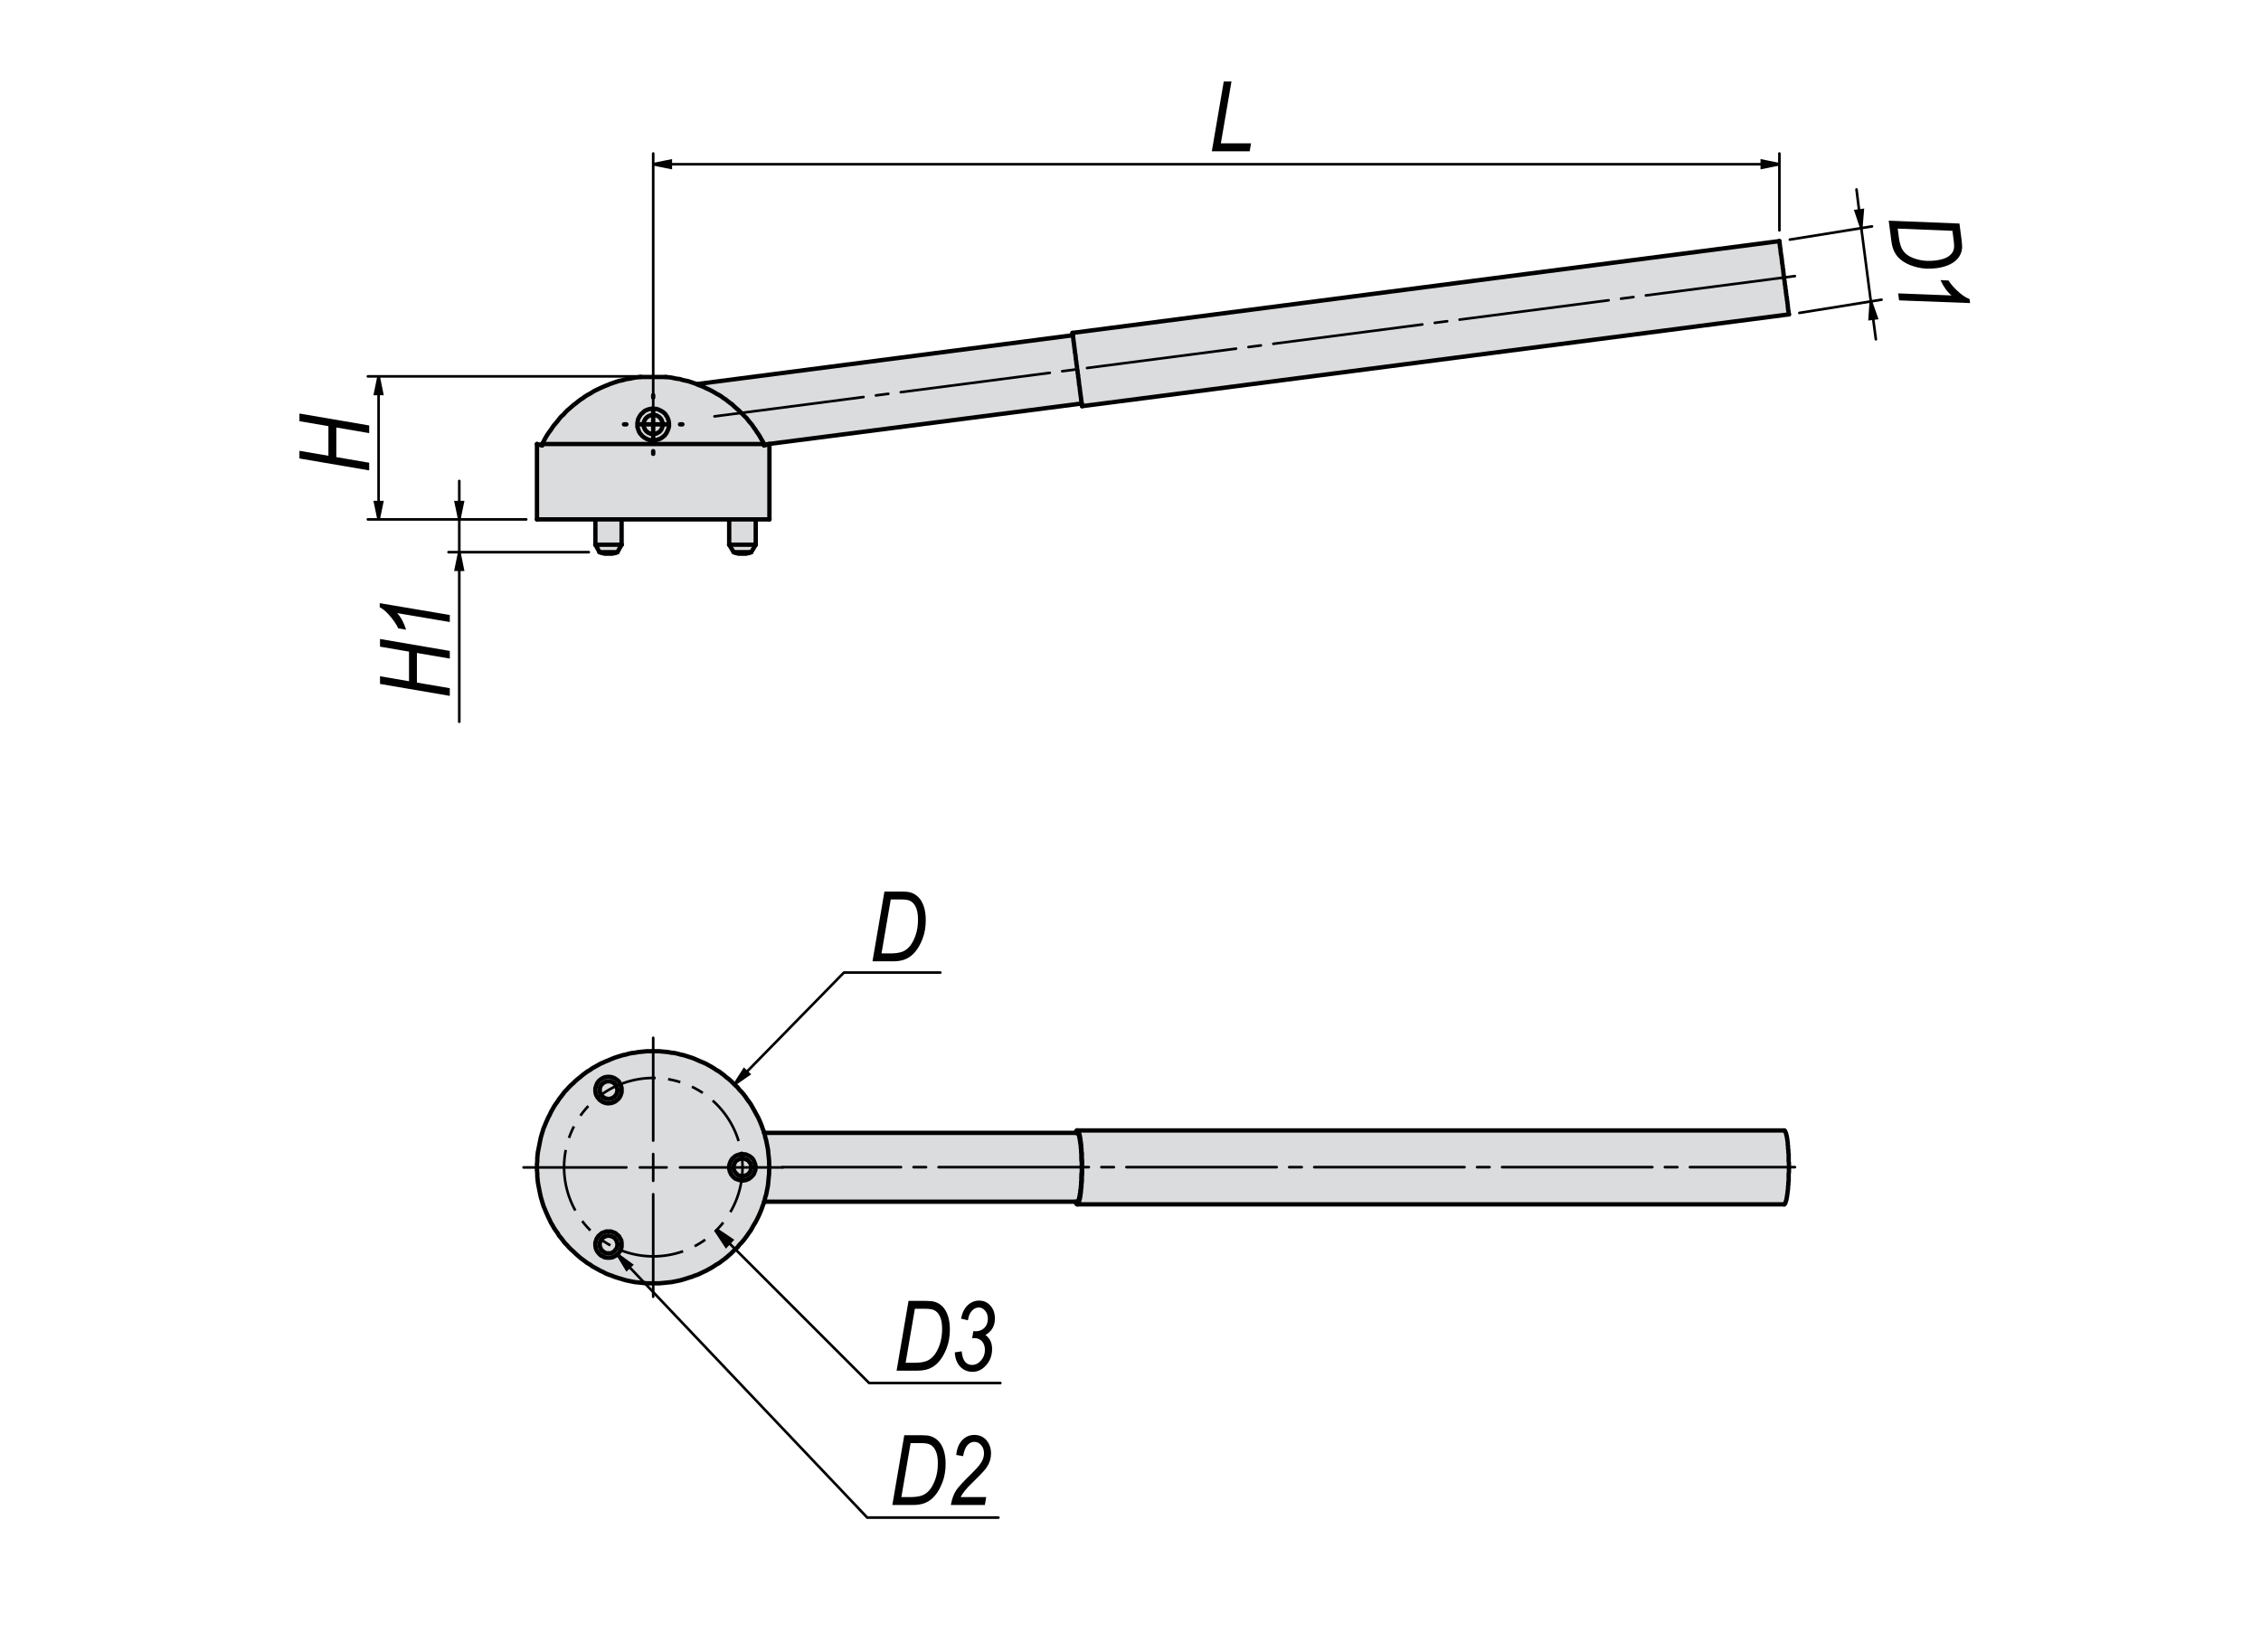 <?xml version="1.0" encoding="utf-8"?>
<!-- Generator: Adobe Illustrator 16.0.3, SVG Export Plug-In . SVG Version: 6.00 Build 0)  -->
<!DOCTYPE svg PUBLIC "-//W3C//DTD SVG 1.1//EN" "http://www.w3.org/Graphics/SVG/1.1/DTD/svg11.dtd">
<svg version="1.1" id="Layer_1" xmlns="http://www.w3.org/2000/svg" xmlns:xlink="http://www.w3.org/1999/xlink" x="0px" y="0px"
	 width="650px" height="475px" viewBox="0 0 650 475" enable-background="new 0 0 650 475" xml:space="preserve">
<g id="XMLID_1_">
	<g>
		<polygon fill="#DBDCDE" points="177.25,312.38 177.33,312.64 177.42,312.81 177.42,313.07 177.5,313.24 177.5,313.49 
			177.5,313.67 177.42,313.92 177.42,314.09 177.33,314.27 177.25,314.52 177.16,314.69 177.08,314.86 176.9,315.04 176.73,315.21 
			176.65,315.38 176.48,315.46 176.22,315.64 176.05,315.72 175.88,315.81 175.71,315.89 175.45,315.89 175.28,315.98 
			175.02,315.98 174.85,315.98 174.59,315.98 174.42,315.89 174.16,315.89 173.99,315.81 173.82,315.72 173.56,315.55 
			173.39,315.46 173.22,315.29 173.13,315.21 172.96,315.04 172.79,314.86 172.71,314.69 172.62,314.44 172.54,314.27 
			172.45,314.09 172.45,313.84 172.45,313.67 172.36,313.41 172.45,313.24 172.45,312.98 172.45,312.81 172.54,312.55 
			172.62,312.38 172.71,312.21 172.88,311.95 172.96,311.78 173.13,311.69 173.31,311.52 173.48,311.35 173.65,311.27 
			173.82,311.18 173.99,311.1 174.25,311.01 174.42,310.92 174.68,310.92 174.85,310.92 175.1,310.92 175.28,310.92 175.53,310.92 
			175.71,311.01 175.88,311.1 176.13,311.18 176.3,311.27 176.48,311.44 176.65,311.52 176.82,311.69 176.9,311.87 177.08,312.04 
			177.16,312.21 		"/>
		<path fill="#DBDCDE" d="M174.51,309.64l-0.26,0.08h-0.26l-0.26,0.09l-0.17,0.091l-0.25,0.08l-0.26,0.17l-0.26,0.17l-0.17,0.09
			l-0.17,0.17l-0.26,0.17l-0.17,0.26l-0.17,0.17l-0.09,0.261l-0.17,0.17l-0.08,0.26l-0.09,0.25l-0.08,0.26l-0.09,0.26l-0.09,0.25
			v0.261v0.26v0.26v0.25l0.09,0.26v0.261l0.09,0.25l0.08,0.26l0.17,0.17l0.09,0.26l0.17,0.26l0.17,0.17l0.17,0.171l0.17,0.26
			l0.18,0.17l0.25,0.08l0.17,0.17l0.26,0.18l0.17,0.08l0.26,0.09l0.26,0.08l0.25,0.09h0.26l0.26,0.08h0.25l0.26-0.08h0.26h0.26
			l0.25-0.09l0.26-0.08l0.26-0.09l0.25-0.17l0.26-0.09l0.17-0.17l0.17-0.17l0.26-0.17l0.17-0.17l0.17-0.171l0.17-0.26l0.09-0.17
			l0.17-0.26l0.09-0.26l0.08-0.25l0.09-0.261l0.08-0.26v-0.25v-0.26v-0.26v-0.25v-0.261l-0.08-0.26l-0.09-0.26l-0.08-0.25
			l-0.09-0.17l-0.08-0.26l-0.18-0.261l-0.08-0.17l-0.17-0.26l-0.17-0.17l-0.26-0.17l-0.17-0.17l-0.26-0.17l-0.17-0.09l-0.26-0.17
			l-0.26-0.08l-0.25-0.091l-0.17-0.09h-0.26l-0.34-0.08h-0.26h-0.26H174.51z M214.26,339.37l0.26-0.09l0.25-0.08l0.17-0.09
			l0.26-0.091l0.26-0.17l0.17-0.17l0.26-0.17l0.17-0.17l0.17-0.17l0.17-0.17l0.17-0.26l0.17-0.17l0.09-0.261l0.08-0.26l0.09-0.25
			l0.09-0.17l0.08-0.26v-0.34v-0.261l0.09-0.26l-0.09-0.25V335l-0.08-0.26l-0.09-0.26l-0.09-0.25l-0.08-0.171l-0.09-0.26l-0.17-0.26
			l-0.08-0.17l-0.18-0.26l-0.17-0.17l-0.25-0.171l-0.18-0.17l-0.25-0.17l-0.17-0.09l-0.26-0.08l-0.26-0.17l-0.25-0.09l-0.26-0.09
			H214h-0.26l-0.25-0.08h-0.26l-0.26,0.08h-0.25l-0.26,0.09l-0.26,0.09l-0.25,0.08l-0.18,0.09l-0.25,0.08l-0.26,0.17l-0.17,0.181
			l-0.17,0.17l-0.26,0.17l-0.17,0.17l-0.17,0.26l-0.09,0.17l-0.17,0.25l-0.08,0.18l-0.09,0.25l-0.09,0.261l-0.08,0.26l-0.09,0.25
			v0.26v0.26v0.261v0.25l0.09,0.26l0.08,0.26v0.25l0.18,0.26l0.08,0.261l0.09,0.25l0.17,0.18l0.17,0.25l0.17,0.17l0.17,0.18
			l0.17,0.17l0.26,0.17l0.17,0.171l0.26,0.079l0.26,0.091l0.25,0.09l0.26,0.08l0.26,0.09l0.25,0.08h0.26h0.26h0.25l0.26-0.08H214.26
			z M174.42,361.64h0.26h0.25h0.26h0.26l0.26-0.08h0.25l0.26-0.09l0.26-0.17l0.25-0.09l0.17-0.08l0.26-0.17l0.17-0.17l0.26-0.17
			l0.17-0.18l0.17-0.25l0.17-0.181l0.09-0.25l0.17-0.17l0.09-0.26l0.08-0.26l0.09-0.25l0.08-0.261v-0.26v-0.26v-0.25v-0.26v-0.261
			l-0.08-0.25v-0.26l-0.09-0.26l-0.17-0.25l-0.08-0.18l-0.18-0.25l-0.08-0.261l-0.17-0.17l-0.17-0.17l-0.26-0.17l-0.17-0.17
			l-0.17-0.18l-0.26-0.17l-0.26-0.08l-0.17-0.09l-0.26-0.08l-0.25-0.09l-0.26-0.091h-0.26h-0.26h-0.25h-0.26h-0.34l-0.26,0.091
			l-0.17,0.09l-0.26,0.08l-0.25,0.09l-0.26,0.08l-0.17,0.17l-0.26,0.18l-0.17,0.17l-0.17,0.17l-0.26,0.17l-0.08,0.261l-0.18,0.17
			l-0.17,0.25l-0.08,0.18l-0.09,0.25l-0.08,0.26l-0.09,0.26l-0.09,0.25v0.261v0.26v0.25v0.26l0.09,0.26v0.261l0.09,0.25l0.08,0.26
			l0.17,0.26l0.09,0.25l0.17,0.17l0.17,0.26l0.17,0.171l0.17,0.18l0.18,0.17l0.17,0.17l0.25,0.17l0.26,0.08l0.17,0.09l0.26,0.17
			l0.26,0.09h0.25L174.42,361.64z M177.42,303.9l0.86-0.261l0.85-0.26l0.86-0.17l0.86-0.25l0.85-0.18l0.86-0.08l0.86-0.17l0.85-0.09
			l0.86-0.08l0.86-0.091h0.94h0.85h0.86h0.86l0.85,0.091l0.95,0.08l0.85,0.09l0.86,0.17l0.86,0.08l0.85,0.18l0.86,0.25l0.86,0.17
			l0.85,0.26l0.78,0.261l0.85,0.26l0.86,0.34l0.77,0.34l0.77,0.34l0.86,0.351l0.77,0.34l0.77,0.43l0.77,0.431l0.69,0.42l0.77,0.52
			l0.77,0.43l0.68,0.511l0.69,0.51l0.68,0.6l0.69,0.521l0.69,0.6l0.6,0.601l0.6,0.6l0.68,0.6l0.51,0.681l0.6,0.6l0.6,0.69l0.52,0.68
			l0.51,0.77l0.52,0.69l0.51,0.69l0.43,0.77l0.43,0.771l0.43,0.77l0.42,0.77l0.43,0.771l0.35,0.77l0.34,0.771l0.34,0.86l0.26,0.77
			l0.34,0.86l0.13,0.43l0.13,0.42l0.17,0.86l0.26,0.859l0.17,0.851l0.17,0.859l0.17,0.86l0.09,0.85l0.08,0.86l0.09,0.86l0.08,0.85
			v0.86l0.09,0.939l-0.09,0.86v0.86l-0.08,0.85l-0.09,0.86l-0.08,0.859l-0.09,0.94l-0.17,0.859l-0.17,0.851l-0.17,0.86l-0.26,0.77
			l-0.17,0.86l-0.13,0.43l-0.13,0.42l-0.34,0.86l-0.26,0.77l-0.34,0.86l-0.34,0.77l-0.35,0.771l-0.43,0.859l-0.42,0.771l-0.43,0.68
			l-0.43,0.78l-0.43,0.77l-0.51,0.681l-0.52,0.77l-0.51,0.69l-0.52,0.68l-0.6,0.69l-0.6,0.6l-0.51,0.68l-0.68,0.601l-0.6,0.6
			l-0.6,0.601l-0.69,0.6l-0.69,0.6l-0.68,0.521l-0.69,0.51l-0.68,0.521l-0.77,0.42l-0.77,0.52l-0.69,0.43l-0.77,0.421l-0.77,0.43
			l-0.77,0.34l-0.86,0.43l-0.77,0.351l-0.77,0.25l-0.86,0.35l-0.85,0.25l-0.78,0.26l-0.85,0.261l-0.86,0.25l-0.86,0.18l-0.85,0.17
			l-0.86,0.17l-0.86,0.08l-0.85,0.09l-0.95,0.09l-0.85,0.08h-0.86h-0.86h-0.85h-0.94l-0.86-0.08l-0.86-0.09l-0.85-0.09l-0.86-0.08
			l-0.86-0.17l-0.85-0.17l-0.86-0.18l-0.86-0.25l-0.85-0.261l-0.86-0.26l-0.77-0.25l-0.86-0.35l-0.77-0.25l-0.86-0.351l-0.77-0.43
			l-0.77-0.34l-0.77-0.43l-0.77-0.421l-0.77-0.43l-0.69-0.52l-0.77-0.42l-0.68-0.521l-0.69-0.51l-0.69-0.521l-0.68-0.6l-0.69-0.6
			l-0.6-0.601l-0.68-0.6l-0.6-0.601l-0.6-0.68l-0.6-0.6l-0.51-0.69l-0.52-0.68l-0.6-0.69l-0.43-0.77l-0.51-0.681l-0.51-0.77
			l-0.43-0.78l-0.43-0.68l-0.34-0.771l-0.43-0.859l-0.34-0.771l-0.35-0.77l-0.34-0.86l-0.34-0.77l-0.26-0.86l-0.26-0.85l-0.25-0.86
			l-0.18-0.77l-0.17-0.86l-0.17-0.851l-0.17-0.859l-0.17-0.94l-0.09-0.859l-0.08-0.86v-0.85l-0.09-0.86v-0.86v-0.939l0.09-0.86
			v-0.85l0.08-0.86l0.09-0.86l0.17-0.85l0.17-0.86l0.17-0.859l0.17-0.851l0.18-0.859l0.25-0.86l0.26-0.85l0.26-0.86l0.34-0.77
			l0.34-0.86l0.35-0.771l0.34-0.77l0.43-0.771l0.34-0.77l0.43-0.77l0.43-0.771l0.51-0.77l0.51-0.69l0.43-0.69l0.6-0.77l0.52-0.68
			l0.51-0.69l0.6-0.6l0.6-0.681l0.6-0.6l0.68-0.6l0.6-0.601l0.69-0.6l0.68-0.521l0.69-0.6l0.69-0.51l0.68-0.511l0.77-0.43l0.69-0.52
			l0.77-0.42l0.77-0.431l0.77-0.43l0.77-0.34l0.77-0.351l0.86-0.34l0.77-0.34l0.86-0.34L177.42,303.9z"/>
		<polygon fill="#DBDCDE" points="310.21,325.75 310.13,325.66 310.13,325.49 310.04,325.4 309.96,325.23 309.96,325.15 
			309.87,325.15 309.79,325.06 512.92,325.06 513.01,325.06 513.09,325.15 513.18,325.23 513.26,325.4 513.26,325.49 513.35,325.66 
			513.43,325.75 513.43,325.92 513.52,326.09 513.52,326.34 513.61,326.52 513.69,326.77 513.69,327.03 513.78,327.29 
			513.78,327.54 513.86,327.89 513.86,328.14 513.95,328.49 513.95,328.83 513.95,329.17 514.03,329.52 514.03,329.86 
			514.03,330.29 514.12,330.63 514.12,331.06 514.12,331.4 514.21,331.83 514.21,332.26 514.21,332.69 514.21,333.11 514.21,333.54 
			514.21,333.97 514.29,334.4 514.29,334.83 514.29,335.26 514.29,335.68 514.29,336.11 514.29,336.54 514.29,337.05 514.21,337.48 
			514.21,337.91 514.21,338.34 514.21,338.77 514.21,339.11 514.21,339.54 514.12,339.97 514.12,340.4 514.12,340.74 514.03,341.17 
			514.03,341.51 514.03,341.85 513.95,342.2 513.95,342.54 513.86,342.88 513.86,343.22 513.78,343.48 513.78,343.82 513.69,344.08 
			513.69,344.34 513.61,344.59 513.61,344.77 513.52,345.02 513.52,345.19 513.43,345.37 513.35,345.54 513.35,345.71 
			513.26,345.88 513.26,345.96 513.18,346.05 513.09,346.14 513.09,346.22 513.01,346.22 512.92,346.31 309.7,346.31 309.79,346.22 
			309.87,346.22 309.87,346.14 309.96,346.05 310.04,345.96 310.04,345.88 310.13,345.71 310.21,345.54 310.21,345.37 310.3,345.19 
			310.3,345.02 310.39,344.77 310.47,344.59 310.47,344.34 310.56,344.08 310.56,343.82 310.64,343.48 310.64,343.22 310.73,342.88 
			310.73,342.54 310.73,342.2 310.81,341.85 310.81,341.51 310.9,341.17 310.9,340.74 310.9,340.4 310.99,339.97 310.99,339.54 
			310.99,339.11 310.99,338.77 310.99,338.34 311.07,337.91 311.07,337.48 311.07,337.05 311.07,336.54 311.07,336.11 
			311.07,335.68 311.07,335.26 311.07,334.83 311.07,334.4 311.07,333.97 311.07,333.54 310.99,333.11 310.99,332.69 310.99,332.26 
			310.99,331.83 310.99,331.4 310.9,331.06 310.9,330.63 310.9,330.29 310.81,329.86 310.81,329.52 310.81,329.17 310.73,328.83 
			310.73,328.49 310.64,328.14 310.64,327.89 310.56,327.54 310.56,327.29 310.47,327.03 310.47,326.77 310.39,326.52 
			310.39,326.34 310.3,326.09 310.21,325.92 		"/>
		<path fill="#DBDCDE" d="M172.88,311.95l-0.17,0.26l-0.09,0.17l-0.08,0.17l-0.09,0.26v0.171v0.26l-0.09,0.17l0.09,0.26v0.17v0.25
			l0.09,0.18l0.08,0.171l0.09,0.25l0.08,0.17l0.17,0.18l0.17,0.17l0.09,0.08l0.17,0.17l0.17,0.09l0.26,0.17l0.17,0.09l0.17,0.08
			h0.26l0.17,0.091h0.26h0.17h0.26l0.17-0.091h0.26l0.17-0.08l0.17-0.09l0.17-0.08l0.26-0.18l0.17-0.08l0.08-0.17l0.17-0.17
			l0.18-0.18l0.08-0.17l0.09-0.171l0.08-0.25l0.09-0.18v-0.17l0.08-0.25v-0.18v-0.25l-0.08-0.17v-0.261l-0.09-0.17l-0.08-0.26
			l-0.09-0.17l-0.08-0.17l-0.18-0.17l-0.08-0.18l-0.17-0.171l-0.17-0.079l-0.18-0.171l-0.17-0.09l-0.25-0.08l-0.17-0.09l-0.18-0.09
			h-0.25h-0.18h-0.25h-0.17h-0.26l-0.17,0.09l-0.26,0.09l-0.17,0.08l-0.17,0.09l-0.17,0.08l-0.17,0.17l-0.18,0.171l-0.17,0.09
			L172.88,311.95z M178.7,314.09l-0.08,0.26l-0.09,0.261l-0.08,0.25l-0.09,0.26l-0.17,0.26l-0.09,0.17l-0.17,0.26l-0.17,0.171
			l-0.17,0.17l-0.26,0.17l-0.17,0.17l-0.17,0.17l-0.26,0.09l-0.25,0.17l-0.26,0.09l-0.26,0.08l-0.25,0.09h-0.26h-0.26l-0.26,0.08
			h-0.25l-0.26-0.08h-0.26l-0.25-0.09l-0.26-0.08l-0.26-0.09l-0.17-0.08l-0.26-0.18l-0.17-0.17l-0.25-0.08l-0.18-0.17l-0.17-0.26
			l-0.17-0.171l-0.17-0.17l-0.17-0.26l-0.09-0.26l-0.17-0.17l-0.08-0.26l-0.09-0.25v-0.261l-0.09-0.26v-0.25v-0.26v-0.26v-0.261
			l0.09-0.25l0.09-0.26l0.08-0.26l0.09-0.25l0.08-0.26l0.17-0.17l0.09-0.261l0.17-0.17l0.17-0.26l0.26-0.17l0.17-0.17l0.17-0.09
			l0.26-0.17l0.26-0.17l0.25-0.08l0.17-0.091l0.26-0.09h0.26l0.26-0.08h0.25h0.26h0.26l0.34,0.08h0.26l0.17,0.09l0.25,0.091
			l0.26,0.08l0.26,0.17l0.17,0.09l0.26,0.17l0.17,0.17l0.26,0.17l0.17,0.17l0.17,0.26l0.08,0.17l0.18,0.261l0.08,0.26l0.09,0.17
			l0.08,0.25l0.09,0.26l0.08,0.26v0.261v0.25v0.26v0.26V314.09z"/>
		<polygon fill="#DBDCDE" points="215.97,335.34 215.97,335.51 215.97,335.77 215.97,335.94 215.89,336.2 215.89,336.37 
			215.8,336.54 215.71,336.8 215.63,336.97 215.46,337.14 215.37,337.31 215.2,337.48 215.03,337.65 214.86,337.74 214.69,337.83 
			214.52,338 214.26,338 214.09,338.08 213.92,338.17 213.66,338.17 213.49,338.17 213.23,338.17 212.97,338.17 212.8,338.08 
			212.63,338.08 212.37,338 212.2,337.91 212.03,337.74 211.86,337.65 211.69,337.48 211.52,337.31 211.43,337.14 211.26,336.97 
			211.17,336.8 211.09,336.63 211,336.45 210.92,336.2 210.92,336.03 210.92,335.77 210.92,335.6 210.92,335.34 210.92,335.17 
			211,334.91 211.09,334.74 211.17,334.48 211.26,334.31 211.35,334.14 211.52,333.97 211.6,333.8 211.77,333.71 211.95,333.54 
			212.2,333.46 212.37,333.37 212.54,333.29 212.72,333.2 212.97,333.11 213.14,333.11 213.4,333.11 213.57,333.11 213.83,333.11 
			214,333.2 214.26,333.29 214.43,333.29 214.6,333.46 214.86,333.54 215.03,333.63 215.2,333.8 215.29,333.97 215.46,334.14 
			215.54,334.31 215.71,334.48 215.8,334.66 215.89,334.91 215.89,335.08 		"/>
		<path fill="#DBDCDE" d="M212.97,338.17h0.26h0.26h0.17h0.26l0.17-0.09l0.17-0.08h0.26l0.17-0.17l0.17-0.09l0.17-0.09l0.17-0.17
			l0.17-0.171l0.09-0.17l0.17-0.17l0.08-0.17l0.09-0.26l0.09-0.17v-0.17l0.08-0.26v-0.171v-0.26v-0.17l-0.08-0.26v-0.17l-0.09-0.25
			l-0.09-0.18l-0.17-0.171l-0.08-0.17l-0.17-0.17l-0.09-0.17l-0.17-0.17l-0.17-0.09l-0.26-0.08l-0.17-0.17h-0.17L214,333.2
			l-0.17-0.09h-0.26h-0.17h-0.26h-0.17l-0.25,0.09l-0.18,0.09l-0.17,0.08l-0.17,0.09l-0.25,0.08l-0.18,0.17l-0.17,0.09l-0.08,0.17
			l-0.17,0.17l-0.09,0.17l-0.09,0.171l-0.08,0.26l-0.09,0.17l-0.08,0.26v0.17v0.26v0.17v0.261v0.17l0.08,0.25l0.09,0.18l0.08,0.17
			l0.09,0.17l0.17,0.17l0.09,0.17l0.17,0.171l0.17,0.17l0.17,0.09l0.17,0.17l0.17,0.09l0.26,0.08h0.17L212.97,338.17z
			 M210.06,333.88l0.17-0.25l0.09-0.17l0.17-0.26l0.17-0.17l0.26-0.17l0.17-0.17l0.17-0.181l0.26-0.17l0.25-0.08l0.18-0.09
			l0.25-0.08l0.26-0.09l0.26-0.09h0.25l0.26-0.08h0.26l0.25,0.08H214h0.26l0.26,0.09l0.25,0.09l0.26,0.17l0.26,0.08l0.17,0.09
			l0.25,0.17l0.18,0.17l0.25,0.171l0.17,0.17l0.18,0.26l0.08,0.17l0.17,0.26l0.09,0.26l0.08,0.171l0.09,0.25l0.09,0.26l0.08,0.26
			v0.26l0.09,0.25l-0.09,0.26v0.261v0.34l-0.08,0.26L217,336.8l-0.09,0.25l-0.08,0.26l-0.09,0.261l-0.17,0.17L216.4,338l-0.17,0.17
			l-0.17,0.17l-0.17,0.17l-0.26,0.17l-0.17,0.17l-0.26,0.17l-0.26,0.091l-0.17,0.09l-0.25,0.08l-0.26,0.09H214l-0.26,0.08h-0.25
			h-0.26h-0.26l-0.25-0.08l-0.26-0.09l-0.26-0.08l-0.25-0.09l-0.26-0.091l-0.26-0.079l-0.17-0.171L211,338.6l-0.17-0.17l-0.17-0.18
			l-0.17-0.17l-0.17-0.25l-0.17-0.18l-0.09-0.25l-0.08-0.261l-0.18-0.26v-0.25l-0.08-0.26l-0.09-0.26v-0.25V335.6v-0.26v-0.26
			l0.09-0.25l0.08-0.26l0.09-0.261l0.09-0.25L210.06,333.88z"/>
		<path fill="#DBDCDE" d="M171.51,356.25l0.08-0.18l0.17-0.25l0.18-0.17l0.08-0.261l0.26-0.17l0.17-0.17l0.17-0.17l0.26-0.18
			l0.17-0.17l0.26-0.08l0.25-0.09l0.26-0.08l0.17-0.09l0.26-0.091h0.34h0.26h0.25h0.26h0.26l0.26,0.091l0.25,0.09l0.26,0.08
			l0.17,0.09l0.26,0.08l0.26,0.17l0.17,0.18l0.17,0.17l0.26,0.17l0.17,0.17l0.17,0.17l0.08,0.261l0.18,0.25l0.08,0.18l0.17,0.25
			l0.09,0.26v0.26l0.08,0.25v0.261v0.26v0.25v0.26v0.26l-0.08,0.261l-0.09,0.25l-0.08,0.26l-0.09,0.26l-0.17,0.17l-0.09,0.25
			l-0.17,0.181l-0.17,0.25l-0.17,0.18l-0.26,0.17l-0.17,0.17l-0.26,0.17l-0.17,0.08l-0.25,0.09l-0.26,0.17l-0.26,0.09h-0.25
			l-0.26,0.08h-0.26h-0.26h-0.25h-0.26l-0.26-0.08h-0.25l-0.26-0.09l-0.26-0.17l-0.17-0.09l-0.26-0.08l-0.25-0.17l-0.17-0.17
			l-0.18-0.17l-0.17-0.18l-0.17-0.171l-0.17-0.26l-0.17-0.17l-0.09-0.25l-0.17-0.26l-0.08-0.26l-0.09-0.25v-0.261l-0.09-0.26v-0.26
			v-0.25v-0.26v-0.261l0.09-0.25l0.09-0.26l0.08-0.26L171.51,356.25z M172.79,356.5l-0.08,0.26l-0.09,0.17l-0.08,0.17l-0.09,0.261
			v0.17l-0.09,0.26v0.17l0.09,0.26v0.17l0.09,0.25l0.08,0.181l0.09,0.17l0.08,0.25l0.09,0.18l0.17,0.17l0.17,0.08l0.17,0.17
			l0.17,0.17l0.17,0.09l0.18,0.091l0.17,0.079l0.25,0.091h0.18h0.25l0.17,0.08l0.26-0.08h0.17h0.26l0.17-0.091l0.17-0.079
			l0.26-0.091l0.17-0.17l0.17-0.09l0.17-0.17l0.09-0.17l0.17-0.17l0.09-0.17l0.17-0.17l0.08-0.17l0.09-0.261v-0.17l0.08-0.17v-0.26
			v-0.17v-0.26l-0.08-0.17l-0.09-0.261v-0.17l-0.08-0.26l-0.17-0.17l-0.09-0.17l-0.17-0.17l-0.09-0.17l-0.17-0.09l-0.17-0.17
			l-0.26-0.08l-0.17-0.091l-0.17-0.09l-0.26-0.08h-0.17l-0.26-0.09h-0.17h-0.25l-0.17,0.09h-0.18l-0.25,0.08l-0.17,0.09l-0.18,0.091
			l-0.25,0.08l-0.17,0.17l-0.18,0.17l-0.08,0.09l-0.17,0.17L172.79,356.5z"/>
		<polygon fill="#DBDCDE" points="310.13,325.66 310.21,325.75 310.21,325.92 310.3,326.09 310.39,326.34 310.39,326.52 
			310.47,326.77 310.47,327.03 310.56,327.29 310.56,327.54 310.64,327.89 310.64,328.14 310.73,328.49 310.73,328.83 
			310.81,329.17 310.81,329.52 310.81,329.86 310.9,330.29 310.9,330.63 310.9,331.06 310.99,331.4 310.99,331.83 310.99,332.26 
			310.99,332.69 310.99,333.11 311.07,333.54 311.07,333.97 311.07,334.4 311.07,334.83 311.07,335.26 311.07,335.68 311.07,336.11 
			311.07,336.54 311.07,337.05 311.07,337.48 311.07,337.91 310.99,338.34 310.99,338.77 310.99,339.11 310.99,339.54 
			310.99,339.97 310.9,340.4 310.9,340.74 310.9,341.17 310.81,341.51 310.81,341.85 310.73,342.2 310.73,342.54 310.73,342.88 
			310.64,343.22 310.64,343.48 310.56,343.82 310.56,344.08 310.47,344.34 310.47,344.59 310.39,344.77 310.3,345.02 310.3,345.19 
			310.21,345.37 310.21,345.54 310.13,345.71 310.04,345.88 310.04,345.96 309.96,346.05 309.87,346.14 309.87,346.22 
			309.79,346.22 309.7,346.31 309.61,346.22 309.53,346.22 309.44,346.14 309.44,346.05 309.36,345.96 309.27,345.79 309.27,345.71 
			309.19,345.54 309.7,345.54 309.79,345.54 309.79,345.45 309.87,345.45 309.96,345.37 309.96,345.28 310.04,345.19 310.13,345.02 
			310.13,344.85 310.21,344.77 310.21,344.59 310.3,344.34 310.3,344.17 310.39,343.91 310.39,343.74 310.47,343.48 310.47,343.22 
			310.56,342.88 310.56,342.62 310.64,342.28 310.64,342.02 310.73,341.68 310.73,341.34 310.73,341 310.81,340.65 310.81,340.22 
			310.81,339.88 310.9,339.54 310.9,339.11 310.9,338.68 310.9,338.34 310.9,337.91 310.9,337.48 310.99,337.05 310.99,336.63 
			310.99,336.2 310.99,335.77 310.99,335.43 310.99,335 310.99,334.57 310.99,334.14 310.9,333.71 310.9,333.29 310.9,332.86 
			310.9,332.51 310.9,332.09 310.9,331.74 310.81,331.31 310.81,330.97 310.81,330.54 310.73,330.2 310.73,329.86 310.73,329.52 
			310.64,329.17 310.64,328.92 310.56,328.57 310.56,328.32 310.47,328.06 310.47,327.8 310.39,327.54 310.39,327.29 310.3,327.12 
			310.3,326.86 310.21,326.69 310.21,326.52 310.13,326.34 310.04,326.26 310.04,326.09 309.96,326 309.96,325.92 309.87,325.83 
			309.79,325.83 309.7,325.75 309.19,325.75 309.27,325.57 309.27,325.49 309.36,325.32 309.44,325.23 309.44,325.15 309.53,325.06 
			309.61,325.06 309.7,325.06 309.79,325.06 309.87,325.15 309.96,325.15 309.96,325.23 310.04,325.4 310.13,325.49 		"/>
		<polygon fill="#DBDCDE" points="309.7,325.75 309.79,325.83 309.87,325.83 309.96,325.92 309.96,326 310.04,326.09 310.04,326.26 
			310.13,326.34 310.21,326.52 310.21,326.69 310.3,326.86 310.3,327.12 310.39,327.29 310.39,327.54 310.47,327.8 310.47,328.06 
			310.56,328.32 310.56,328.57 310.64,328.92 310.64,329.17 310.73,329.52 310.73,329.86 310.73,330.2 310.81,330.54 310.81,330.97 
			310.81,331.31 310.9,331.74 310.9,332.09 310.9,332.51 310.9,332.86 310.9,333.29 310.9,333.71 310.99,334.14 310.99,334.57 
			310.99,335 310.99,335.43 310.99,335.77 310.99,336.2 310.99,336.63 310.99,337.05 310.9,337.48 310.9,337.91 310.9,338.34 
			310.9,338.68 310.9,339.11 310.9,339.54 310.81,339.88 310.81,340.22 310.81,340.65 310.73,341 310.73,341.34 310.73,341.68 
			310.64,342.02 310.64,342.28 310.56,342.62 310.56,342.88 310.47,343.22 310.47,343.48 310.39,343.74 310.39,343.91 310.3,344.17 
			310.3,344.34 310.21,344.59 310.21,344.77 310.13,344.85 310.13,345.02 310.04,345.19 309.96,345.28 309.96,345.37 309.87,345.45 
			309.79,345.45 309.79,345.54 309.7,345.54 309.19,345.54 219.7,345.54 219.83,345.11 220,344.25 220.26,343.48 220.43,342.62 
			220.6,341.77 220.77,340.91 220.86,339.97 220.94,339.11 221.03,338.25 221.11,337.4 221.11,336.54 221.2,335.68 221.11,334.74 
			221.11,333.88 221.03,333.03 220.94,332.17 220.86,331.31 220.77,330.46 220.6,329.6 220.43,328.74 220.26,327.89 220,327.03 
			219.83,326.17 219.7,325.75 309.19,325.75 		"/>
		<polygon fill="#DBDCDE" points="177.33,357.1 177.42,357.36 177.5,357.53 177.5,357.79 177.5,357.96 177.5,358.22 177.42,358.39 
			177.42,358.56 177.33,358.82 177.25,358.99 177.08,359.16 176.99,359.33 176.82,359.5 176.73,359.67 176.56,359.84 176.39,359.93 
			176.22,360.1 175.96,360.19 175.79,360.27 175.62,360.36 175.36,360.36 175.19,360.36 174.93,360.44 174.76,360.36 174.51,360.36 
			174.33,360.36 174.08,360.27 173.91,360.19 173.73,360.1 173.56,360.01 173.39,359.84 173.22,359.67 173.05,359.59 172.88,359.42 
			172.79,359.24 172.71,358.99 172.62,358.82 172.54,358.64 172.45,358.39 172.45,358.22 172.36,357.96 172.36,357.79 
			172.45,357.53 172.45,357.36 172.54,357.1 172.62,356.93 172.71,356.76 172.79,356.5 172.88,356.33 173.05,356.16 173.13,356.07 
			173.31,355.9 173.48,355.73 173.73,355.65 173.91,355.56 174.08,355.47 174.33,355.39 174.51,355.39 174.68,355.3 174.93,355.3 
			175.1,355.3 175.36,355.39 175.53,355.39 175.79,355.47 175.96,355.56 176.13,355.65 176.39,355.73 176.56,355.9 176.73,355.99 
			176.82,356.16 176.99,356.33 177.08,356.5 177.25,356.67 177.33,356.93 		"/>
		<polygon fill="#DBDCDE" points="511.89,72.07 511.89,72.41 511.98,72.75 511.98,73.1 512.06,73.35 512.15,73.78 512.15,74.12 
			512.24,74.47 512.24,74.9 512.32,75.24 512.32,75.67 512.41,76.01 512.49,76.44 512.49,76.87 512.58,77.29 512.66,77.72 
			512.66,78.15 512.75,78.58 512.75,79.01 512.83,79.44 512.92,79.87 512.92,80.29 513.01,80.72 513.09,81.15 513.09,81.58 
			513.18,82.01 513.26,82.44 513.26,82.86 513.35,83.29 513.43,83.72 513.43,84.15 513.52,84.49 513.52,84.92 513.61,85.26 
			513.69,85.61 513.69,86.03 513.78,86.38 513.78,86.63 513.86,86.98 513.86,87.32 513.95,87.58 513.95,87.92 513.95,88.18 
			514.03,88.43 514.03,88.69 514.03,88.95 514.12,89.12 514.12,89.29 514.12,89.46 514.21,89.63 514.21,89.8 514.21,89.97 
			514.21,90.06 514.21,90.15 514.21,90.23 514.29,90.32 514.29,90.4 311.07,116.79 311.07,116.71 311.07,116.62 311.07,116.53 
			310.99,116.45 310.99,116.36 310.99,116.19 310.99,116.02 310.99,115.85 310.9,115.68 310.9,115.51 310.9,115.33 310.81,115.08 
			310.81,114.82 310.81,114.56 310.73,114.31 310.73,113.96 310.64,113.71 310.64,113.36 310.56,113.11 310.56,112.76 
			310.47,112.42 310.47,111.99 310.39,111.65 310.39,111.31 310.3,110.88 310.21,110.54 310.21,110.11 310.13,109.68 310.13,109.25 
			310.04,108.82 309.96,108.4 309.96,107.97 309.87,107.54 309.79,107.11 309.79,106.68 309.7,106.25 309.61,105.82 309.61,105.4 
			309.53,104.97 309.44,104.54 309.44,104.11 309.36,103.68 309.27,103.25 309.27,102.83 309.19,102.4 309.19,102.06 309.1,101.63 
			309.01,101.28 309.01,100.86 308.93,100.51 308.93,100.17 308.84,99.83 308.84,99.48 308.76,99.14 308.76,98.8 308.67,98.54 
			308.67,98.2 308.59,97.94 308.59,97.69 308.59,97.43 308.5,97.17 308.5,97 308.5,96.74 308.42,96.57 308.42,96.4 308.42,96.23 
			308.42,96.14 308.33,96.06 308.33,95.89 308.33,95.8 308.33,95.72 511.55,69.33 511.55,69.41 511.55,69.5 511.55,69.58 
			511.55,69.76 511.63,69.84 511.63,70.01 511.63,70.18 511.63,70.36 511.72,70.61 511.72,70.78 511.72,71.04 511.81,71.3 
			511.81,71.55 511.89,71.81 		"/>
		<polygon fill="#DBDCDE" points="217.26,149.35 217.26,156.63 217.17,156.63 217.09,156.63 217,156.63 216.91,156.63 
			216.83,156.63 216.74,156.63 216.57,156.63 216.49,156.63 216.31,156.63 216.14,156.63 215.89,156.63 215.71,156.63 
			215.46,156.63 215.29,156.63 215.03,156.63 214.77,156.63 214.52,156.63 214.26,156.63 214,156.63 213.74,156.63 213.49,156.63 
			213.23,156.63 212.97,156.63 212.72,156.63 212.46,156.63 212.2,156.63 211.95,156.63 211.77,156.63 211.52,156.63 211.26,156.63 
			211.09,156.63 210.92,156.63 210.66,156.63 210.49,156.63 210.32,156.63 210.23,156.63 210.06,156.63 209.98,156.63 
			209.89,156.63 209.8,156.63 209.72,156.63 209.63,156.63 209.63,149.35 210.15,149.35 210.75,149.35 211.35,149.35 212.03,149.35 
			212.54,149.35 213.14,149.35 213.74,149.35 214.26,149.35 214.77,149.35 215.29,149.35 215.8,149.35 216.23,149.35 216.66,149.35 
			217.09,149.35 		"/>
		<polygon fill="#DBDCDE" points="212.29,159.2 211.95,159.11 211.6,159.03 211.26,158.94 210.92,158.77 211,158.77 211.09,158.77 
			211.17,158.77 211.26,158.77 211.35,158.77 211.52,158.77 211.6,158.77 211.77,158.77 211.95,158.77 212.2,158.77 212.37,158.77 
			212.54,158.77 212.72,158.77 212.97,158.77 213.14,158.77 213.4,158.77 213.57,158.77 213.83,158.77 214,158.77 214.26,158.77 
			214.43,158.77 214.6,158.77 214.86,158.77 215.03,158.77 215.2,158.77 215.29,158.77 215.46,158.77 215.54,158.77 215.71,158.77 
			215.8,158.77 215.89,158.77 215.97,158.77 215.63,158.94 215.29,159.03 214.86,159.11 214.52,159.2 214.17,159.2 213.83,159.2 
			213.4,159.2 213.06,159.2 212.72,159.2 		"/>
		<polygon fill="#DBDCDE" points="211.95,156.63 212.2,156.63 212.46,156.63 212.72,156.63 212.97,156.63 213.23,156.63 
			213.49,156.63 213.74,156.63 214,156.63 214.26,156.63 214.52,156.63 214.77,156.63 215.03,156.63 215.29,156.63 215.46,156.63 
			215.71,156.63 215.89,156.63 216.14,156.63 216.31,156.63 216.49,156.63 216.57,156.63 216.74,156.63 216.83,156.63 
			216.91,156.63 217,156.63 217.09,156.63 217.17,156.63 217.26,156.63 215.97,158.77 215.89,158.77 215.8,158.77 215.71,158.77 
			215.54,158.77 215.46,158.77 215.29,158.77 215.2,158.77 215.03,158.77 214.86,158.77 214.6,158.77 214.43,158.77 214.26,158.77 
			214,158.77 213.83,158.77 213.57,158.77 213.4,158.77 213.14,158.77 212.97,158.77 212.72,158.77 212.54,158.77 212.37,158.77 
			212.2,158.77 211.95,158.77 211.77,158.77 211.6,158.77 211.52,158.77 211.35,158.77 211.26,158.77 211.17,158.77 211.09,158.77 
			211,158.77 210.92,158.77 209.63,156.63 209.72,156.63 209.8,156.63 209.89,156.63 209.98,156.63 210.06,156.63 210.23,156.63 
			210.32,156.63 210.49,156.63 210.66,156.63 210.92,156.63 211.09,156.63 211.26,156.63 211.52,156.63 211.77,156.63 		"/>
		<polygon fill="#DBDCDE" points="310.99,115.85 310.99,116.02 219.66,127.84 219.66,127.67 219.31,126.99 218.88,126.3 
			218.46,125.53 218.03,124.84 217.6,124.24 217.17,123.56 216.66,122.87 216.23,122.19 215.71,121.59 215.2,120.99 214.69,120.3 
			214.09,119.7 213.57,119.19 212.97,118.59 212.37,117.99 211.77,117.48 211.17,116.96 210.57,116.36 209.98,115.93 209.29,115.42 
			208.69,114.91 208,114.48 207.32,113.96 206.63,113.54 205.95,113.19 205.26,112.76 204.49,112.34 203.81,111.99 203.04,111.65 
			202.35,111.31 201.58,110.97 200.81,110.71 200.29,110.45 308.42,96.4 308.42,96.57 308.5,96.74 308.5,97 308.5,97.17 
			308.59,97.43 308.59,97.69 308.59,97.94 308.67,98.2 308.67,98.54 308.76,98.8 308.76,99.14 308.84,99.48 308.84,99.83 
			308.93,100.17 308.93,100.51 309.01,100.86 309.01,101.28 309.1,101.63 309.19,102.06 309.19,102.4 309.27,102.83 309.27,103.25 
			309.36,103.68 309.44,104.11 309.44,104.54 309.53,104.97 309.61,105.4 309.61,105.82 309.7,106.25 309.79,106.68 309.79,107.11 
			309.87,107.54 309.96,107.97 309.96,108.4 310.04,108.82 310.13,109.25 310.13,109.68 310.21,110.11 310.21,110.54 310.3,110.88 
			310.39,111.31 310.39,111.65 310.47,111.99 310.47,112.42 310.56,112.76 310.56,113.11 310.64,113.36 310.64,113.71 
			310.73,113.96 310.73,114.31 310.81,114.56 310.81,114.82 310.81,115.08 310.9,115.33 310.9,115.51 310.9,115.68 		"/>
		<polygon fill="#DBDCDE" points="190.44,122.53 190.44,122.7 190.35,122.96 190.27,123.13 190.18,123.39 190.1,123.56 
			189.93,123.73 189.84,123.9 189.67,124.07 189.5,124.24 189.33,124.33 189.07,124.42 188.9,124.59 188.73,124.67 188.47,124.67 
			188.3,124.76 188.04,124.76 187.78,124.76 187.61,124.76 187.36,124.76 187.19,124.76 186.93,124.67 186.76,124.59 186.5,124.5 
			186.33,124.42 186.16,124.24 185.99,124.16 185.81,123.99 185.64,123.82 185.56,123.65 185.39,123.47 185.3,123.22 185.21,123.05 
			185.13,122.79 185.04,122.62 185.04,122.36 185.04,122.19 185.04,121.93 185.04,121.76 185.04,121.5 185.13,121.25 185.21,121.08 
			185.3,120.9 185.39,120.65 185.56,120.48 185.64,120.3 185.81,120.13 185.99,119.96 186.16,119.88 186.33,119.7 186.5,119.62 
			186.76,119.53 186.93,119.45 187.19,119.36 187.36,119.36 187.61,119.28 187.78,119.28 188.04,119.36 188.3,119.36 188.47,119.36 
			188.73,119.45 188.9,119.53 189.07,119.62 189.33,119.79 189.5,119.88 189.67,120.05 189.84,120.22 189.93,120.39 190.1,120.56 
			190.18,120.73 190.27,120.99 190.35,121.16 190.44,121.42 190.44,121.59 190.53,121.85 190.53,122.02 190.53,122.27 		"/>
		<path fill="#DBDCDE" d="M185.81,120.13l-0.17,0.17l-0.08,0.18l-0.17,0.17l-0.09,0.25l-0.09,0.18l-0.08,0.17l-0.09,0.25v0.26v0.17
			v0.26v0.17v0.26l0.09,0.17l0.08,0.26l0.09,0.17l0.09,0.25l0.17,0.18l0.08,0.17l0.17,0.17l0.18,0.17l0.17,0.08l0.17,0.18l0.17,0.08
			l0.26,0.09l0.17,0.08l0.26,0.09h0.17h0.25h0.17h0.26h0.26l0.17-0.09h0.26l0.17-0.08l0.17-0.17l0.26-0.09l0.17-0.09l0.17-0.17
			l0.17-0.17l0.09-0.17l0.17-0.17l0.08-0.17l0.09-0.26l0.08-0.17l0.09-0.26v-0.17l0.09-0.26v-0.25v-0.17l-0.09-0.26v-0.17
			l-0.09-0.26l-0.08-0.17l-0.09-0.26l-0.08-0.17l-0.17-0.17l-0.09-0.17l-0.17-0.17l-0.17-0.17l-0.17-0.09l-0.26-0.17l-0.17-0.09
			l-0.17-0.08l-0.26-0.09h-0.17h-0.26l-0.26-0.08h-0.17l-0.25,0.08h-0.17l-0.26,0.09l-0.17,0.08l-0.26,0.09l-0.17,0.08l-0.17,0.18
			l-0.17,0.08L185.81,120.13z M183.84,119.79l0.26-0.43l0.26-0.34l0.43-0.34l0.34-0.35l0.34-0.25l0.43-0.18l0.43-0.17l0.34-0.08
			l0.43-0.09l0.34-0.08h0.34l0.43,0.08h0.43l0.34,0.09l0.43,0.17l0.35,0.17l0.34,0.17l0.43,0.26l0.43,0.34l0.34,0.34l0.25,0.43
			l0.26,0.35l0.17,0.42l0.17,0.43l0.09,0.43l0.09,0.43v0.43v0.51l-0.09,0.43l-0.17,0.51l-0.17,0.43l-0.17,0.34l-0.18,0.35
			l-0.25,0.34l-0.26,0.34l-0.34,0.26l-0.43,0.34l-0.43,0.26l-0.26,0.09l-0.42,0.17l-0.35,0.08l-0.34,0.09h-0.34l-0.35,0.08
			l-0.42-0.08h-0.52l-0.43-0.17l-0.34-0.09l-0.43-0.26l-0.34-0.17l-0.34-0.25l-0.34-0.26l-0.26-0.34l-0.34-0.35l-0.26-0.43
			l-0.17-0.42l-0.17-0.52l-0.18-0.51v-0.52v-0.25v-0.43l0.09-0.43l0.09-0.51l0.17-0.43L183.84,119.79z"/>
		<polygon fill="#DBDCDE" points="178.7,149.35 178.7,156.63 178.62,156.63 178.53,156.63 178.45,156.63 178.36,156.63 
			178.28,156.63 178.1,156.63 178.02,156.63 177.85,156.63 177.68,156.63 177.42,156.63 177.25,156.63 176.99,156.63 176.82,156.63 
			176.56,156.63 176.3,156.63 176.05,156.63 175.88,156.63 175.62,156.63 175.28,156.63 175.02,156.63 174.76,156.63 174.51,156.63 
			174.25,156.63 173.99,156.63 173.73,156.63 173.56,156.63 173.31,156.63 173.05,156.63 172.79,156.63 172.62,156.63 
			172.45,156.63 172.19,156.63 172.02,156.63 171.85,156.63 171.76,156.63 171.59,156.63 171.51,156.63 171.42,156.63 
			171.34,156.63 171.25,156.63 171.16,156.63 171.16,149.35 171.85,149.35 172.62,149.35 173.39,149.35 174.16,149.35 
			175.02,149.35 175.79,149.35 176.65,149.35 177.42,149.35 178.28,149.35 		"/>
		<polygon fill="#DBDCDE" points="177.08,158.77 177.16,158.77 177.25,158.77 177.33,158.77 177.42,158.77 177.5,158.77 
			177.16,158.94 176.82,159.03 176.39,159.11 176.05,159.2 175.71,159.2 175.28,159.2 174.93,159.2 174.59,159.2 174.16,159.2 
			173.82,159.2 173.48,159.11 173.13,159.03 172.79,158.94 172.36,158.77 172.45,158.77 172.54,158.77 172.62,158.77 172.71,158.77 
			172.88,158.77 172.96,158.77 173.13,158.77 173.31,158.77 173.48,158.77 173.65,158.77 173.82,158.77 173.99,158.77 
			174.25,158.77 174.42,158.77 174.68,158.77 174.85,158.77 175.1,158.77 175.28,158.77 175.53,158.77 175.71,158.77 175.88,158.77 
			176.13,158.77 176.3,158.77 176.48,158.77 176.65,158.77 176.82,158.77 176.9,158.77 		"/>
		<polygon fill="#DBDCDE" points="177.16,158.77 177.08,158.77 176.9,158.77 176.82,158.77 176.65,158.77 176.48,158.77 
			176.3,158.77 176.13,158.77 175.88,158.77 175.71,158.77 175.53,158.77 175.28,158.77 175.1,158.77 174.85,158.77 174.68,158.77 
			174.42,158.77 174.25,158.77 173.99,158.77 173.82,158.77 173.65,158.77 173.48,158.77 173.31,158.77 173.13,158.77 
			172.96,158.77 172.88,158.77 172.71,158.77 172.62,158.77 172.54,158.77 172.45,158.77 172.36,158.77 171.16,156.63 
			171.25,156.63 171.34,156.63 171.42,156.63 171.51,156.63 171.59,156.63 171.76,156.63 171.85,156.63 172.02,156.63 
			172.19,156.63 172.45,156.63 172.62,156.63 172.79,156.63 173.05,156.63 173.31,156.63 173.56,156.63 173.73,156.63 
			173.99,156.63 174.25,156.63 174.51,156.63 174.76,156.63 175.02,156.63 175.28,156.63 175.62,156.63 175.88,156.63 
			176.05,156.63 176.3,156.63 176.56,156.63 176.82,156.63 176.99,156.63 177.25,156.63 177.42,156.63 177.68,156.63 177.85,156.63 
			178.02,156.63 178.1,156.63 178.28,156.63 178.36,156.63 178.45,156.63 178.53,156.63 178.62,156.63 178.7,156.63 177.5,158.77 
			177.42,158.77 177.33,158.77 177.25,158.77 		"/>
		<path fill="#DBDCDE" d="M185.3,125.87l0.34,0.17l0.43,0.26l0.34,0.09l0.43,0.17h0.52l0.42,0.08l0.35-0.08h0.34l0.34-0.09
			l0.35-0.08l0.42-0.17l0.26-0.09l0.43-0.26l0.43-0.34l0.34-0.26l0.26-0.34l0.25-0.34l0.18-0.35l0.17-0.34l0.17-0.43l0.17-0.51
			l0.09-0.43v-0.51v-0.43l-0.09-0.43l-0.09-0.43l-0.17-0.43l-0.17-0.42l-0.26-0.35l-0.25-0.43l-0.34-0.34l-0.43-0.34l-0.43-0.26
			l-0.34-0.17l-0.35-0.17l-0.43-0.17l-0.34-0.09h-0.43l-0.43-0.08h-0.34l-0.34,0.08l-0.43,0.09l-0.34,0.08l-0.43,0.17l-0.43,0.18
			l-0.34,0.25l-0.34,0.35l-0.43,0.34l-0.26,0.34l-0.26,0.43l-0.25,0.43l-0.17,0.43l-0.09,0.51l-0.09,0.43v0.43v0.25v0.52l0.18,0.51
			l0.17,0.52l0.17,0.42l0.26,0.43l0.34,0.35l0.26,0.34l0.34,0.26L185.3,125.87z M184.27,127.67h-0.77h-0.77h-0.77h-0.77h-0.77h-0.77
			h-0.69h-0.77h-0.77h-0.69h-0.77h-0.68h-0.77h-0.69h-0.69h-0.68h-0.69h-0.68h-0.69h-0.68h-0.69h-0.6h-0.6h-0.68h-0.6h-0.6h-0.52
			h-0.6h-0.6h-0.51h-0.51h-0.52h-0.51h-0.52h-0.51h-0.43h-0.43h-0.42h-0.43H159h-0.34h-0.43h-0.35h-0.34h-0.34h-0.26h-0.34h-0.26
			h-0.25h-0.26l0.43-0.68l0.34-0.69l0.43-0.77l0.43-0.69l0.42-0.6l0.52-0.68l0.43-0.69l0.51-0.68l0.52-0.6l0.51-0.6l0.51-0.69
			l0.52-0.6l0.6-0.51l0.51-0.6l0.6-0.6l0.6-0.51l0.6-0.52l0.69-0.6l0.6-0.43l0.6-0.51l0.68-0.51l0.69-0.43l0.68-0.52l0.69-0.42
			l0.68-0.35l0.69-0.43l0.68-0.42l0.77-0.35l0.69-0.34l0.77-0.34l0.77-0.34l0.69-0.26l0.77-0.34l0.77-0.26l0.77-0.26l0.77-0.26
			l0.77-0.17l0.77-0.17l0.86-0.26l0.77-0.08l0.77-0.17l0.86-0.17l0.77-0.09l0.77-0.08h0.6h0.6h0.69h0.6h0.6h0.59h0.6h0.6h0.69h0.6
			h0.6h0.51l0.86,0.08l0.77,0.09l0.77,0.17l0.86,0.17l0.77,0.08l0.77,0.26l0.77,0.17l0.86,0.17l0.77,0.26l0.77,0.26l0.77,0.26
			l0.17,0.08l0.52,0.26l0.77,0.26l0.77,0.34l0.69,0.34l0.77,0.34l0.68,0.35l0.77,0.42l0.69,0.43l0.68,0.35l0.69,0.42l0.68,0.52
			l0.69,0.43l0.6,0.51l0.69,0.51l0.59,0.43l0.6,0.6l0.6,0.52l0.6,0.51l0.6,0.6l0.6,0.6l0.52,0.51l0.6,0.6l0.51,0.69l0.51,0.6
			l0.52,0.6l0.43,0.68l0.51,0.69l0.43,0.68l0.43,0.6l0.43,0.69l0.42,0.77l0.43,0.69l0.35,0.68h-0.26h-0.26h-0.26h-0.25h-0.34h-0.35
			h-0.25h-0.43h-0.35h-0.34h-0.43h-0.43h-0.42h-0.43h-0.52h-0.42h-0.52h-0.51h-0.52h-0.51h-0.6h-0.51h-0.6h-0.6h-0.6h-0.6h-0.6h-0.6
			h-0.69h-0.6h-0.68h-0.69h-0.68h-0.69h-0.68h-0.69h-0.69h-0.77h-0.68h-0.77h-0.69h-0.77h-0.77h-0.77h-0.77h-0.69h-0.77h-0.77h-0.77
			h-0.77h-0.77h-0.77h-0.86h-0.77h-0.77h-0.77h-0.78h-0.77H184.27z"/>
		<polygon fill="#DBDCDE" points="155.57,128.01 155.83,128.1 155.83,127.67 156.09,127.67 156.34,127.67 156.6,127.67 
			156.94,127.67 157.2,127.67 157.54,127.67 157.88,127.67 158.23,127.67 158.66,127.67 159,127.67 159.43,127.67 159.86,127.67 
			160.28,127.67 160.71,127.67 161.14,127.67 161.65,127.67 162.17,127.67 162.68,127.67 163.2,127.67 163.71,127.67 164.22,127.67 
			164.82,127.67 165.42,127.67 165.94,127.67 166.54,127.67 167.14,127.67 167.82,127.67 168.42,127.67 169.02,127.67 
			169.71,127.67 170.39,127.67 171.08,127.67 171.76,127.67 172.45,127.67 173.13,127.67 173.82,127.67 174.51,127.67 
			175.28,127.67 175.96,127.67 176.73,127.67 177.42,127.67 178.19,127.67 178.96,127.67 179.65,127.67 180.42,127.67 
			181.19,127.67 181.96,127.67 182.73,127.67 183.5,127.67 184.27,127.67 185.04,127.67 185.81,127.67 186.59,127.67 187.36,127.67 
			188.13,127.67 188.9,127.67 189.76,127.67 190.53,127.67 191.3,127.67 192.07,127.67 192.84,127.67 193.61,127.67 194.38,127.67 
			195.07,127.67 195.84,127.67 196.61,127.67 197.38,127.67 198.15,127.67 198.84,127.67 199.61,127.67 200.29,127.67 
			201.06,127.67 201.75,127.67 202.44,127.67 203.12,127.67 203.81,127.67 204.49,127.67 205.18,127.67 205.86,127.67 
			206.46,127.67 207.15,127.67 207.75,127.67 208.35,127.67 208.95,127.67 209.55,127.67 210.15,127.67 210.75,127.67 
			211.26,127.67 211.86,127.67 212.37,127.67 212.89,127.67 213.4,127.67 213.92,127.67 214.34,127.67 214.86,127.67 215.29,127.67 
			215.71,127.67 216.14,127.67 216.57,127.67 216.91,127.67 217.26,127.67 217.69,127.67 217.94,127.67 218.29,127.67 
			218.63,127.67 218.88,127.67 219.14,127.67 219.4,127.67 219.66,127.67 219.66,127.84 219.66,128.1 219.91,128.01 220.17,127.93 
			220.43,127.93 220.6,127.84 220.86,127.76 220.94,127.76 221.11,127.67 221.2,127.67 221.2,149.35 221.11,149.35 221.03,149.35 
			220.94,149.35 220.86,149.35 220.77,149.35 220.6,149.35 220.43,149.35 220.26,149.35 220,149.35 219.83,149.35 219.57,149.35 
			219.23,149.35 218.97,149.35 218.63,149.35 218.29,149.35 217.94,149.35 217.51,149.35 217.26,149.35 217.09,149.35 
			216.66,149.35 216.23,149.35 215.8,149.35 215.29,149.35 214.77,149.35 214.26,149.35 213.74,149.35 213.14,149.35 212.54,149.35 
			212.03,149.35 211.35,149.35 210.75,149.35 210.15,149.35 209.63,149.35 209.46,149.35 208.77,149.35 208.09,149.35 207.4,149.35 
			206.72,149.35 205.95,149.35 205.18,149.35 204.49,149.35 203.72,149.35 202.95,149.35 202.18,149.35 201.32,149.35 
			200.55,149.35 199.78,149.35 198.92,149.35 198.07,149.35 197.29,149.35 196.44,149.35 195.58,149.35 194.72,149.35 
			193.87,149.35 193.01,149.35 192.15,149.35 191.3,149.35 190.35,149.35 189.5,149.35 188.64,149.35 187.78,149.35 186.93,149.35 
			185.99,149.35 185.13,149.35 184.27,149.35 183.42,149.35 182.56,149.35 181.7,149.35 180.85,149.35 179.99,149.35 179.13,149.35 
			178.7,149.35 178.28,149.35 177.42,149.35 176.65,149.35 175.79,149.35 175.02,149.35 174.16,149.35 173.39,149.35 172.62,149.35 
			171.85,149.35 171.16,149.35 171.08,149.35 170.31,149.35 169.62,149.35 168.85,149.35 168.17,149.35 167.48,149.35 
			166.79,149.35 166.11,149.35 165.42,149.35 164.82,149.35 164.14,149.35 163.54,149.35 162.94,149.35 162.34,149.35 
			161.83,149.35 161.31,149.35 160.71,149.35 160.28,149.35 159.77,149.35 159.26,149.35 158.83,149.35 158.4,149.35 158.06,149.35 
			157.63,149.35 157.29,149.35 156.94,149.35 156.6,149.35 156.26,149.35 156,149.35 155.74,149.35 155.49,149.35 155.31,149.35 
			155.14,149.35 154.97,149.35 154.8,149.35 154.63,149.35 154.54,149.35 154.46,149.35 154.37,149.35 154.37,127.67 154.46,127.67 
			154.54,127.76 154.63,127.76 154.8,127.76 154.97,127.84 155.14,127.93 155.4,127.93 		"/>
	</g>
	<g>
		
			<polyline fill="none" stroke="#000000" stroke-width="1.25" stroke-linecap="round" stroke-linejoin="round" stroke-miterlimit="10" points="
			221.2,149.35 221.11,149.35 221.03,149.35 220.94,149.35 220.86,149.35 220.77,149.35 220.6,149.35 220.43,149.35 220.26,149.35 
			220,149.35 219.83,149.35 219.57,149.35 219.23,149.35 218.97,149.35 218.63,149.35 218.29,149.35 217.94,149.35 217.51,149.35 
			217.26,149.35 217.09,149.35 216.66,149.35 216.23,149.35 215.8,149.35 215.29,149.35 214.77,149.35 214.26,149.35 213.74,149.35 
			213.14,149.35 212.54,149.35 212.03,149.35 211.35,149.35 210.75,149.35 210.15,149.35 209.63,149.35 209.46,149.35 
			208.77,149.35 208.09,149.35 207.4,149.35 206.72,149.35 205.95,149.35 205.18,149.35 204.49,149.35 203.72,149.35 202.95,149.35 
			202.18,149.35 201.32,149.35 200.55,149.35 199.78,149.35 198.92,149.35 198.07,149.35 197.29,149.35 196.44,149.35 
			195.58,149.35 194.72,149.35 193.87,149.35 193.01,149.35 192.15,149.35 191.3,149.35 190.35,149.35 189.5,149.35 188.64,149.35 
			187.78,149.35 186.93,149.35 185.99,149.35 185.13,149.35 184.27,149.35 183.42,149.35 182.56,149.35 181.7,149.35 180.85,149.35 
			179.99,149.35 179.13,149.35 178.7,149.35 178.28,149.35 177.42,149.35 176.65,149.35 175.79,149.35 175.02,149.35 174.16,149.35 
			173.39,149.35 172.62,149.35 171.85,149.35 171.16,149.35 171.08,149.35 170.31,149.35 169.62,149.35 168.85,149.35 
			168.17,149.35 167.48,149.35 166.79,149.35 166.11,149.35 165.42,149.35 164.82,149.35 164.14,149.35 163.54,149.35 
			162.94,149.35 162.34,149.35 161.83,149.35 161.31,149.35 160.71,149.35 160.28,149.35 159.77,149.35 159.26,149.35 
			158.83,149.35 158.4,149.35 158.06,149.35 157.63,149.35 157.29,149.35 156.94,149.35 156.6,149.35 156.26,149.35 156,149.35 
			155.74,149.35 155.49,149.35 155.31,149.35 155.14,149.35 154.97,149.35 154.8,149.35 154.63,149.35 154.54,149.35 154.46,149.35 
			154.37,149.35 		"/>
		
			<polyline fill="none" stroke="#000000" stroke-width="1.25" stroke-linecap="round" stroke-linejoin="round" stroke-miterlimit="10" points="
			219.66,128.1 219.66,127.84 219.66,127.67 		"/>
		
			<line fill="none" stroke="#000000" stroke-width="1.25" stroke-linecap="round" stroke-linejoin="round" stroke-miterlimit="10" x1="155.83" y1="127.67" x2="155.83" y2="128.1"/>
		
			<polyline fill="none" stroke="#000000" stroke-width="1.25" stroke-linecap="round" stroke-linejoin="round" stroke-miterlimit="10" points="
			155.83,128.1 155.57,128.01 155.4,127.93 155.14,127.93 154.97,127.84 154.8,127.76 154.63,127.76 154.54,127.76 154.46,127.67 
			154.37,127.67 		"/>
		
			<polyline fill="none" stroke="#000000" stroke-width="1.25" stroke-linecap="round" stroke-linejoin="round" stroke-miterlimit="10" points="
			221.2,127.67 221.11,127.67 220.94,127.76 220.86,127.76 220.6,127.84 220.43,127.93 220.17,127.93 219.91,128.01 219.66,128.1 		
			"/>
		
			<polyline fill="none" stroke="#000000" stroke-width="1.25" stroke-linecap="round" stroke-linejoin="round" stroke-miterlimit="10" points="
			219.66,127.67 219.31,126.99 218.88,126.3 218.46,125.53 218.03,124.84 217.6,124.24 217.17,123.56 216.66,122.87 216.23,122.19 
			215.71,121.59 215.2,120.99 214.69,120.3 214.09,119.7 213.57,119.19 212.97,118.59 212.37,117.99 211.77,117.48 211.17,116.96 
			210.57,116.36 209.98,115.93 209.29,115.42 208.69,114.91 208,114.48 207.32,113.96 206.63,113.54 205.95,113.19 205.26,112.76 
			204.49,112.34 203.81,111.99 203.04,111.65 202.35,111.31 201.58,110.97 200.81,110.71 200.29,110.45 200.12,110.37 
			199.35,110.11 198.58,109.85 197.81,109.59 196.95,109.42 196.18,109.25 195.41,108.99 194.64,108.91 193.78,108.74 
			193.01,108.57 192.24,108.48 191.38,108.4 		"/>
		
			<polyline fill="none" stroke="#000000" stroke-width="1.25" stroke-linecap="round" stroke-linejoin="round" stroke-miterlimit="10" points="
			191.38,108.4 190.87,108.4 190.27,108.4 189.67,108.4 188.98,108.4 188.38,108.4 187.78,108.4 187.19,108.4 186.59,108.4 
			185.99,108.4 185.3,108.4 184.7,108.4 184.1,108.4 		"/>
		
			<polyline fill="none" stroke="#000000" stroke-width="1.25" stroke-linecap="round" stroke-linejoin="round" stroke-miterlimit="10" points="
			184.1,108.4 183.33,108.48 182.56,108.57 181.7,108.74 180.93,108.91 180.16,108.99 179.3,109.25 178.53,109.42 177.76,109.59 
			176.99,109.85 176.22,110.11 175.45,110.37 174.68,110.71 173.99,110.97 173.22,111.31 172.45,111.65 171.76,111.99 
			170.99,112.34 170.31,112.76 169.62,113.19 168.94,113.54 168.25,113.96 167.57,114.48 166.88,114.91 166.2,115.42 165.6,115.93 
			165,116.36 164.31,116.96 163.71,117.48 163.11,117.99 162.51,118.59 162,119.19 161.4,119.7 160.88,120.3 160.37,120.99 
			159.86,121.59 159.34,122.19 158.83,122.87 158.4,123.56 157.88,124.24 157.46,124.84 157.03,125.53 156.6,126.3 156.26,126.99 
			155.83,127.67 		"/>
		
			<polyline fill="none" stroke="#000000" stroke-width="1.25" stroke-linecap="round" stroke-linejoin="round" stroke-miterlimit="10" points="
			219.66,127.67 219.4,127.67 219.14,127.67 218.88,127.67 218.63,127.67 218.29,127.67 217.94,127.67 217.69,127.67 217.26,127.67 
			216.91,127.67 216.57,127.67 216.14,127.67 215.71,127.67 215.29,127.67 214.86,127.67 214.34,127.67 213.92,127.67 213.4,127.67 
			212.89,127.67 212.37,127.67 211.86,127.67 211.26,127.67 210.75,127.67 210.15,127.67 209.55,127.67 208.95,127.67 
			208.35,127.67 207.75,127.67 207.15,127.67 206.46,127.67 205.86,127.67 205.18,127.67 204.49,127.67 203.81,127.67 
			203.12,127.67 202.44,127.67 201.75,127.67 201.06,127.67 200.29,127.67 199.61,127.67 198.84,127.67 198.15,127.67 
			197.38,127.67 196.61,127.67 195.84,127.67 195.07,127.67 194.38,127.67 193.61,127.67 192.84,127.67 192.07,127.67 191.3,127.67 
			190.53,127.67 189.76,127.67 188.9,127.67 188.13,127.67 187.36,127.67 186.59,127.67 185.81,127.67 185.04,127.67 184.27,127.67 
			183.5,127.67 182.73,127.67 181.96,127.67 181.19,127.67 180.42,127.67 179.65,127.67 178.96,127.67 178.19,127.67 177.42,127.67 
			176.73,127.67 175.96,127.67 175.28,127.67 174.51,127.67 173.82,127.67 173.13,127.67 172.45,127.67 171.76,127.67 
			171.08,127.67 170.39,127.67 169.71,127.67 169.02,127.67 168.42,127.67 167.82,127.67 167.14,127.67 166.54,127.67 
			165.94,127.67 165.42,127.67 164.82,127.67 164.22,127.67 163.71,127.67 163.2,127.67 162.68,127.67 162.17,127.67 161.65,127.67 
			161.14,127.67 160.71,127.67 160.28,127.67 159.86,127.67 159.43,127.67 159,127.67 158.66,127.67 158.23,127.67 157.88,127.67 
			157.54,127.67 157.2,127.67 156.94,127.67 156.6,127.67 156.34,127.67 156.09,127.67 155.83,127.67 		"/>
		
			<polygon fill="none" stroke="#000000" stroke-width="1.25" stroke-linecap="round" stroke-linejoin="round" stroke-miterlimit="10" points="
			192.33,122.02 192.33,122.53 192.24,122.96 192.07,123.47 191.9,123.9 191.73,124.24 191.55,124.59 191.3,124.93 191.04,125.27 
			190.7,125.53 190.27,125.87 189.84,126.13 189.58,126.22 189.16,126.39 188.81,126.47 188.47,126.56 188.13,126.56 187.78,126.64 
			187.36,126.56 186.84,126.56 186.41,126.39 186.07,126.3 185.64,126.04 185.3,125.87 184.96,125.62 184.62,125.36 184.36,125.02 
			184.02,124.67 183.76,124.24 183.59,123.82 183.42,123.3 183.24,122.79 183.24,122.27 183.24,122.02 183.24,121.59 183.33,121.16 
			183.42,120.65 183.59,120.22 183.84,119.79 184.1,119.36 184.36,119.02 184.79,118.68 185.13,118.33 185.47,118.08 185.9,117.9 
			186.33,117.73 186.67,117.65 187.1,117.56 187.44,117.48 187.78,117.48 188.21,117.56 188.64,117.56 188.98,117.65 189.41,117.82 
			189.76,117.99 190.1,118.16 190.53,118.42 190.96,118.76 191.3,119.1 191.55,119.53 191.81,119.88 191.98,120.3 192.15,120.73 
			192.24,121.16 192.33,121.59 		"/>
		
			<polygon fill="none" stroke="#000000" stroke-width="1.25" stroke-linecap="round" stroke-linejoin="round" stroke-miterlimit="10" points="
			190.53,122.02 190.53,122.27 190.44,122.53 190.44,122.7 190.35,122.96 190.27,123.13 190.18,123.39 190.1,123.56 189.93,123.73 
			189.84,123.9 189.67,124.07 189.5,124.24 189.33,124.33 189.07,124.42 188.9,124.59 188.73,124.67 188.47,124.67 188.3,124.76 
			188.04,124.76 187.78,124.76 187.61,124.76 187.36,124.76 187.19,124.76 186.93,124.67 186.76,124.59 186.5,124.5 186.33,124.42 
			186.16,124.24 185.99,124.16 185.81,123.99 185.64,123.82 185.56,123.65 185.39,123.47 185.3,123.22 185.21,123.05 185.13,122.79 
			185.04,122.62 185.04,122.36 185.04,122.19 185.04,121.93 185.04,121.76 185.04,121.5 185.13,121.25 185.21,121.08 185.3,120.9 
			185.39,120.65 185.56,120.48 185.64,120.3 185.81,120.13 185.99,119.96 186.16,119.88 186.33,119.7 186.5,119.62 186.76,119.53 
			186.93,119.45 187.19,119.36 187.36,119.36 187.61,119.28 187.78,119.28 188.04,119.36 188.3,119.36 188.47,119.36 188.73,119.45 
			188.9,119.53 189.07,119.62 189.33,119.79 189.5,119.88 189.67,120.05 189.84,120.22 189.93,120.39 190.1,120.56 190.18,120.73 
			190.27,120.99 190.35,121.16 190.44,121.42 190.44,121.59 190.53,121.85 		"/>
		
			<polyline fill="none" stroke="#000000" stroke-width="1.25" stroke-linecap="round" stroke-linejoin="round" stroke-miterlimit="10" points="
			308.33,95.72 308.33,95.8 308.33,95.89 308.33,96.06 308.42,96.14 308.42,96.23 308.42,96.4 308.42,96.57 308.5,96.74 308.5,97 
			308.5,97.17 308.59,97.43 308.59,97.69 308.59,97.94 308.67,98.2 308.67,98.54 308.76,98.8 308.76,99.14 308.84,99.48 
			308.84,99.83 308.93,100.17 308.93,100.51 309.01,100.86 309.01,101.28 309.1,101.63 309.19,102.06 309.19,102.4 309.27,102.83 
			309.27,103.25 309.36,103.68 309.44,104.11 309.44,104.54 309.53,104.97 309.61,105.4 309.61,105.82 309.7,106.25 309.79,106.68 
			309.79,107.11 309.87,107.54 309.96,107.97 309.96,108.4 310.04,108.82 310.13,109.25 310.13,109.68 310.21,110.11 310.21,110.54 
			310.3,110.88 310.39,111.31 310.39,111.65 310.47,111.99 310.47,112.42 310.56,112.76 310.56,113.11 310.64,113.36 310.64,113.71 
			310.73,113.96 310.73,114.31 310.81,114.56 310.81,114.82 310.81,115.08 310.9,115.33 310.9,115.51 310.9,115.68 310.99,115.85 
			310.99,116.02 310.99,116.19 310.99,116.36 310.99,116.45 311.07,116.53 311.07,116.62 311.07,116.71 311.07,116.79 		"/>
		
			<polyline fill="none" stroke="#000000" stroke-width="1.25" stroke-linecap="round" stroke-linejoin="round" stroke-miterlimit="10" points="
			514.29,90.4 514.29,90.32 514.21,90.23 514.21,90.15 514.21,90.06 514.21,89.97 514.21,89.8 514.21,89.63 514.12,89.46 
			514.12,89.29 514.12,89.12 514.03,88.95 514.03,88.69 514.03,88.43 513.95,88.18 513.95,87.92 513.95,87.58 513.86,87.32 
			513.86,86.98 513.78,86.63 513.78,86.38 513.69,86.03 513.69,85.61 513.61,85.26 513.52,84.92 513.52,84.49 513.43,84.15 
			513.43,83.72 513.35,83.29 513.26,82.86 513.26,82.44 513.18,82.01 513.09,81.58 513.09,81.15 513.01,80.72 512.92,80.29 
			512.92,79.87 512.83,79.44 512.75,79.01 512.75,78.58 512.66,78.15 512.66,77.72 512.58,77.29 512.49,76.87 512.49,76.44 
			512.41,76.01 512.32,75.67 512.32,75.24 512.24,74.9 512.24,74.47 512.15,74.12 512.15,73.78 512.06,73.35 511.98,73.1 
			511.98,72.75 511.89,72.41 511.89,72.07 511.89,71.81 511.81,71.55 511.81,71.3 511.72,71.04 511.72,70.78 511.72,70.61 
			511.63,70.36 511.63,70.18 511.63,70.01 511.63,69.84 511.55,69.76 511.55,69.58 511.55,69.5 511.55,69.41 511.55,69.33 		"/>
		
			<polyline fill="none" stroke="#000000" stroke-width="1.25" stroke-linecap="round" stroke-linejoin="round" stroke-miterlimit="10" points="
			172.36,158.77 172.45,158.77 172.54,158.77 172.62,158.77 172.71,158.77 172.88,158.77 172.96,158.77 173.13,158.77 
			173.31,158.77 173.48,158.77 173.65,158.77 173.82,158.77 173.99,158.77 174.25,158.77 174.42,158.77 174.68,158.77 
			174.85,158.77 175.1,158.77 175.28,158.77 175.53,158.77 175.71,158.77 175.88,158.77 176.13,158.77 176.3,158.77 176.48,158.77 
			176.65,158.77 176.82,158.77 176.9,158.77 177.08,158.77 177.16,158.77 177.25,158.77 177.33,158.77 177.42,158.77 177.5,158.77 
					"/>
		
			<polyline fill="none" stroke="#000000" stroke-width="1.25" stroke-linecap="round" stroke-linejoin="round" stroke-miterlimit="10" points="
			171.16,156.63 171.25,156.63 171.34,156.63 171.42,156.63 171.51,156.63 171.59,156.63 171.76,156.63 171.85,156.63 
			172.02,156.63 172.19,156.63 		"/>
		
			<polyline fill="none" stroke="#000000" stroke-width="1.25" stroke-linecap="round" stroke-linejoin="round" stroke-miterlimit="10" points="
			172.19,156.63 172.45,156.63 172.62,156.63 172.79,156.63 173.05,156.63 173.31,156.63 173.56,156.63 173.73,156.63 
			173.99,156.63 174.25,156.63 174.51,156.63 174.76,156.63 175.02,156.63 175.28,156.63 175.62,156.63 175.88,156.63 
			176.05,156.63 176.3,156.63 176.56,156.63 176.82,156.63 176.99,156.63 177.25,156.63 177.42,156.63 177.68,156.63 177.85,156.63 
			178.02,156.63 178.1,156.63 178.28,156.63 178.36,156.63 178.45,156.63 178.53,156.63 178.62,156.63 178.7,156.63 		"/>
		
			<polyline fill="none" stroke="#000000" stroke-width="1.25" stroke-linecap="round" stroke-linejoin="round" stroke-miterlimit="10" points="
			210.92,158.77 211,158.77 211.09,158.77 211.17,158.77 211.26,158.77 211.35,158.77 211.52,158.77 211.6,158.77 211.77,158.77 
			211.95,158.77 212.2,158.77 212.37,158.77 212.54,158.77 212.72,158.77 212.97,158.77 213.14,158.77 213.4,158.77 213.57,158.77 
			213.83,158.77 214,158.77 214.26,158.77 214.43,158.77 214.6,158.77 214.86,158.77 215.03,158.77 215.2,158.77 215.29,158.77 
			215.46,158.77 215.54,158.77 215.71,158.77 		"/>
		
			<polyline fill="none" stroke="#000000" stroke-width="1.25" stroke-linecap="round" stroke-linejoin="round" stroke-miterlimit="10" points="
			215.71,158.77 215.8,158.77 215.89,158.77 215.97,158.77 		"/>
		
			<polyline fill="none" stroke="#000000" stroke-width="1.25" stroke-linecap="round" stroke-linejoin="round" stroke-miterlimit="10" points="
			209.63,156.63 209.72,156.63 209.8,156.63 209.89,156.63 209.98,156.63 210.06,156.63 210.23,156.63 210.32,156.63 210.49,156.63 
			210.66,156.63 210.92,156.63 211.09,156.63 211.26,156.63 211.52,156.63 211.77,156.63 211.95,156.63 212.2,156.63 212.46,156.63 
			212.72,156.63 212.97,156.63 213.23,156.63 213.49,156.63 213.74,156.63 214,156.63 214.26,156.63 214.52,156.63 214.77,156.63 
			215.03,156.63 215.29,156.63 215.46,156.63 215.71,156.63 215.89,156.63 216.14,156.63 216.31,156.63 216.49,156.63 
			216.57,156.63 216.74,156.63 216.83,156.63 216.91,156.63 217,156.63 217.09,156.63 217.17,156.63 217.26,156.63 		"/>
		
			<line fill="none" stroke="#000000" stroke-width="1.25" stroke-linecap="round" stroke-linejoin="round" stroke-miterlimit="10" x1="154.37" y1="127.67" x2="154.37" y2="149.35"/>
		
			<line fill="none" stroke="#000000" stroke-width="1.25" stroke-linecap="round" stroke-linejoin="round" stroke-miterlimit="10" x1="221.2" y1="149.35" x2="221.2" y2="127.67"/>
		
			<line fill="none" stroke="#000000" stroke-width="1.25" stroke-linecap="round" stroke-linejoin="round" stroke-miterlimit="10" x1="308.42" y1="96.4" x2="200.29" y2="110.45"/>
		
			<line fill="none" stroke="#000000" stroke-width="1.25" stroke-linecap="round" stroke-linejoin="round" stroke-miterlimit="10" x1="219.66" y1="127.84" x2="310.99" y2="116.02"/>
		
			<line fill="none" stroke="#000000" stroke-width="1.25" stroke-linecap="round" stroke-linejoin="round" stroke-miterlimit="10" x1="511.55" y1="69.33" x2="308.33" y2="95.72"/>
		
			<line fill="none" stroke="#000000" stroke-width="1.25" stroke-linecap="round" stroke-linejoin="round" stroke-miterlimit="10" x1="311.07" y1="116.79" x2="514.29" y2="90.4"/>
		
			<polyline fill="none" stroke="#000000" stroke-width="1.25" stroke-linecap="round" stroke-linejoin="round" stroke-miterlimit="10" points="
			172.36,158.77 172.79,158.94 173.13,159.03 173.48,159.11 173.82,159.2 174.16,159.2 174.59,159.2 174.93,159.2 175.28,159.2 
			175.71,159.2 176.05,159.2 176.39,159.11 176.82,159.03 177.16,158.94 177.5,158.77 		"/>
		
			<line fill="none" stroke="#000000" stroke-width="1.25" stroke-linecap="round" stroke-linejoin="round" stroke-miterlimit="10" x1="177.5" y1="158.77" x2="178.7" y2="156.63"/>
		
			<line fill="none" stroke="#000000" stroke-width="1.25" stroke-linecap="round" stroke-linejoin="round" stroke-miterlimit="10" x1="171.16" y1="156.63" x2="172.36" y2="158.77"/>
		
			<line fill="none" stroke="#000000" stroke-width="1.25" stroke-linecap="round" stroke-linejoin="round" stroke-miterlimit="10" x1="171.16" y1="149.35" x2="171.16" y2="156.63"/>
		
			<line fill="none" stroke="#000000" stroke-width="1.25" stroke-linecap="round" stroke-linejoin="round" stroke-miterlimit="10" x1="178.7" y1="156.63" x2="178.7" y2="149.35"/>
		
			<polyline fill="none" stroke="#000000" stroke-width="1.25" stroke-linecap="round" stroke-linejoin="round" stroke-miterlimit="10" points="
			210.92,158.77 211.26,158.94 211.6,159.03 211.95,159.11 212.29,159.2 212.72,159.2 213.06,159.2 213.4,159.2 213.83,159.2 
			214.17,159.2 214.52,159.2 214.86,159.11 215.29,159.03 215.63,158.94 215.97,158.77 		"/>
		
			<line fill="none" stroke="#000000" stroke-width="1.25" stroke-linecap="round" stroke-linejoin="round" stroke-miterlimit="10" x1="215.97" y1="158.77" x2="217.26" y2="156.63"/>
		
			<line fill="none" stroke="#000000" stroke-width="1.25" stroke-linecap="round" stroke-linejoin="round" stroke-miterlimit="10" x1="209.63" y1="156.63" x2="210.92" y2="158.77"/>
		
			<line fill="none" stroke="#000000" stroke-width="1.25" stroke-linecap="round" stroke-linejoin="round" stroke-miterlimit="10" x1="209.63" y1="149.35" x2="209.63" y2="156.63"/>
		
			<line fill="none" stroke="#000000" stroke-width="1.25" stroke-linecap="round" stroke-linejoin="round" stroke-miterlimit="10" x1="217.26" y1="156.63" x2="217.26" y2="149.35"/>
		
			<polyline fill="none" stroke="#000000" stroke-width="1.25" stroke-linecap="round" stroke-linejoin="round" stroke-miterlimit="10" points="
			187.78,369.01 188.64,369.01 189.5,369.01 190.35,368.93 191.3,368.84 192.15,368.75 193.01,368.67 193.87,368.5 194.72,368.33 
			195.58,368.15 196.44,367.9 197.29,367.64 198.07,367.38 198.92,367.13 199.78,366.78 200.55,366.53 201.32,366.18 202.18,365.75 
			202.95,365.41 203.72,364.98 204.49,364.56 205.18,364.13 205.95,363.61 206.72,363.19 207.4,362.67 208.09,362.16 208.77,361.64 
			209.46,361.04 210.15,360.44 210.75,359.84 211.35,359.24 212.03,358.64 212.54,357.96 213.14,357.36 213.74,356.67 
			214.26,355.99 214.77,355.3 215.29,354.53 215.8,353.85 216.23,353.08 216.66,352.3 217.09,351.62 217.51,350.85 217.94,349.99 
			218.29,349.22 218.63,348.45 218.97,347.59 219.23,346.82 219.57,345.96 219.7,345.54 219.83,345.11 220,344.25 220.26,343.48 
			220.43,342.62 220.6,341.77 220.77,340.91 220.86,339.97 220.94,339.11 221.03,338.25 221.11,337.4 221.11,336.54 221.2,335.68 
			221.11,334.74 221.11,333.88 221.03,333.03 220.94,332.17 220.86,331.31 220.77,330.46 220.6,329.6 220.43,328.74 220.26,327.89 
			220,327.03 219.83,326.17 219.7,325.75 219.57,325.32 219.23,324.46 218.97,323.69 218.63,322.83 218.29,322.06 217.94,321.29 
			217.51,320.52 217.09,319.75 216.66,318.98 216.23,318.21 215.8,317.44 215.29,316.75 214.77,316.06 214.26,315.29 213.74,314.61 
			213.14,313.92 212.54,313.32 212.03,312.64 211.35,312.04 210.75,311.44 210.15,310.84 209.46,310.24 208.77,309.72 
			208.09,309.12 207.4,308.61 206.72,308.1 205.95,307.67 205.18,307.15 204.49,306.73 203.72,306.3 202.95,305.87 202.18,305.53 
			201.32,305.18 200.55,304.84 199.78,304.5 198.92,304.16 198.07,303.9 197.29,303.64 196.44,303.38 195.58,303.21 194.72,302.96 
			193.87,302.78 193.01,302.7 192.15,302.53 191.3,302.44 190.35,302.36 189.5,302.27 188.64,302.27 187.78,302.27 186.93,302.27 
			185.99,302.27 185.13,302.36 184.27,302.44 183.42,302.53 182.56,302.7 181.7,302.78 180.85,302.96 179.99,303.21 179.13,303.38 
			178.28,303.64 177.42,303.9 176.65,304.16 175.79,304.5 175.02,304.84 174.16,305.18 173.39,305.53 172.62,305.87 171.85,306.3 
			171.08,306.73 170.31,307.15 169.62,307.67 168.85,308.1 168.17,308.61 167.48,309.12 166.79,309.72 166.11,310.24 165.42,310.84 
			164.82,311.44 164.14,312.04 163.54,312.64 162.94,313.32 162.34,313.92 161.83,314.61 161.31,315.29 160.71,316.06 
			160.28,316.75 159.77,317.44 159.26,318.21 158.83,318.98 158.4,319.75 158.06,320.52 157.63,321.29 157.29,322.06 156.94,322.83 
			156.6,323.69 156.26,324.46 156,325.32 155.74,326.17 155.49,327.03 155.31,327.89 155.14,328.74 154.97,329.6 154.8,330.46 
			154.63,331.31 154.54,332.17 154.46,333.03 154.46,333.88 154.37,334.74 154.37,335.68 154.37,336.54 154.46,337.4 154.46,338.25 
			154.54,339.11 154.63,339.97 154.8,340.91 154.97,341.77 155.14,342.62 155.31,343.48 155.49,344.25 155.74,345.11 156,345.96 
			156.26,346.82 156.6,347.59 156.94,348.45 157.29,349.22 157.63,349.99 158.06,350.85 158.4,351.62 158.83,352.3 159.26,353.08 
			159.77,353.85 160.28,354.53 160.71,355.3 161.31,355.99 161.83,356.67 162.34,357.36 162.94,357.96 163.54,358.64 164.14,359.24 
			164.82,359.84 165.42,360.44 166.11,361.04 166.79,361.64 167.48,362.16 168.17,362.67 168.85,363.19 169.62,363.61 
			170.31,364.13 171.08,364.56 171.85,364.98 172.62,365.41 173.39,365.75 174.16,366.18 175.02,366.53 175.79,366.78 
			176.65,367.13 177.42,367.38 178.28,367.64 179.13,367.9 179.99,368.15 180.85,368.33 181.7,368.5 182.56,368.67 183.42,368.75 
			184.27,368.84 185.13,368.93 185.99,369.01 186.93,369.01 187.78,369.01 		"/>
		
			<polyline fill="none" stroke="#000000" stroke-width="1.25" stroke-linecap="round" stroke-linejoin="round" stroke-miterlimit="10" points="
			309.7,345.54 309.79,345.54 309.79,345.45 309.87,345.45 309.96,345.37 309.96,345.28 310.04,345.19 310.13,345.02 310.13,344.85 
			310.21,344.77 310.21,344.59 310.3,344.34 310.3,344.17 310.39,343.91 310.39,343.74 310.47,343.48 310.47,343.22 310.56,342.88 
			310.56,342.62 310.64,342.28 310.64,342.02 310.73,341.68 310.73,341.34 310.73,341 310.81,340.65 310.81,340.22 310.81,339.88 
			310.9,339.54 310.9,339.11 310.9,338.68 310.9,338.34 310.9,337.91 310.9,337.48 310.99,337.05 310.99,336.63 310.99,336.2 
			310.99,335.77 310.99,335.43 310.99,335 310.99,334.57 310.99,334.14 310.9,333.71 310.9,333.29 310.9,332.86 310.9,332.51 
			310.9,332.09 310.9,331.74 310.81,331.31 310.81,330.97 310.81,330.54 310.73,330.2 310.73,329.86 310.73,329.52 310.64,329.17 
			310.64,328.92 310.56,328.57 310.56,328.32 310.47,328.06 310.47,327.8 310.39,327.54 310.39,327.29 310.3,327.12 310.3,326.86 
			310.21,326.69 310.21,326.52 310.13,326.34 310.04,326.26 310.04,326.09 309.96,326 309.96,325.92 309.87,325.83 309.79,325.83 
			309.7,325.75 		"/>
		
			<polyline fill="none" stroke="#000000" stroke-width="1.25" stroke-linecap="round" stroke-linejoin="round" stroke-miterlimit="10" points="
			309.79,325.06 309.87,325.15 309.96,325.15 309.96,325.23 310.04,325.4 310.13,325.49 310.13,325.66 310.21,325.75 310.21,325.92 
			310.3,326.09 310.39,326.34 310.39,326.52 310.47,326.77 310.47,327.03 310.56,327.29 310.56,327.54 310.64,327.89 310.64,328.14 
			310.73,328.49 310.73,328.83 310.81,329.17 310.81,329.52 310.81,329.86 310.9,330.29 310.9,330.63 310.9,331.06 310.99,331.4 
			310.99,331.83 310.99,332.26 310.99,332.69 310.99,333.11 311.07,333.54 311.07,333.97 311.07,334.4 311.07,334.83 311.07,335.26 
			311.07,335.68 311.07,336.11 311.07,336.54 311.07,337.05 311.07,337.48 311.07,337.91 310.99,338.34 310.99,338.77 
			310.99,339.11 310.99,339.54 310.99,339.97 310.9,340.4 310.9,340.74 310.9,341.17 310.81,341.51 310.81,341.85 310.73,342.2 
			310.73,342.54 310.73,342.88 310.64,343.22 310.64,343.48 310.56,343.82 310.56,344.08 310.47,344.34 310.47,344.59 
			310.39,344.77 310.3,345.02 310.3,345.19 310.21,345.37 310.21,345.54 310.13,345.71 310.04,345.88 310.04,345.96 309.96,346.05 
			309.87,346.14 309.87,346.22 309.79,346.22 309.7,346.31 309.61,346.22 309.53,346.22 309.44,346.14 309.44,346.05 309.36,345.96 
			309.27,345.79 309.27,345.71 309.19,345.54 		"/>
		
			<polyline fill="none" stroke="#000000" stroke-width="1.25" stroke-linecap="round" stroke-linejoin="round" stroke-miterlimit="10" points="
			309.19,325.75 309.27,325.57 309.27,325.49 309.36,325.32 309.44,325.23 309.44,325.15 309.53,325.06 309.61,325.06 309.7,325.06 
					"/>
		
			<polyline fill="none" stroke="#000000" stroke-width="1.25" stroke-linecap="round" stroke-linejoin="round" stroke-miterlimit="10" points="
			512.92,346.31 513.01,346.22 513.09,346.22 513.09,346.14 513.18,346.05 513.26,345.96 513.26,345.88 513.35,345.71 
			513.35,345.54 513.43,345.37 513.52,345.19 513.52,345.02 513.61,344.77 513.61,344.59 513.69,344.34 513.69,344.08 
			513.78,343.82 513.78,343.48 513.86,343.22 513.86,342.88 513.95,342.54 513.95,342.2 514.03,341.85 514.03,341.51 514.03,341.17 
			514.12,340.74 514.12,340.4 514.12,339.97 514.21,339.54 514.21,339.11 514.21,338.77 514.21,338.34 514.21,337.91 514.21,337.48 
			514.29,337.05 514.29,336.54 514.29,336.11 514.29,335.68 514.29,335.26 514.29,334.83 514.29,334.4 514.21,333.97 514.21,333.54 
			514.21,333.11 514.21,332.69 514.21,332.26 514.21,331.83 514.12,331.4 514.12,331.06 514.12,330.63 514.03,330.29 514.03,329.86 
			514.03,329.52 513.95,329.17 513.95,328.83 513.95,328.49 513.86,328.14 513.86,327.89 513.78,327.54 513.78,327.29 
			513.69,327.03 513.69,326.77 513.61,326.52 513.52,326.34 513.52,326.09 513.43,325.92 513.43,325.75 513.35,325.66 
			513.26,325.49 513.26,325.4 513.18,325.23 513.09,325.15 513.01,325.06 512.92,325.06 		"/>
		
			<polygon fill="none" stroke="#000000" stroke-width="1.25" stroke-linecap="round" stroke-linejoin="round" stroke-miterlimit="10" points="
			172.19,310.75 172.45,310.58 172.62,310.41 172.79,310.32 173.05,310.15 173.31,309.98 173.56,309.9 173.73,309.81 173.99,309.72 
			174.25,309.72 174.51,309.64 174.76,309.64 175.02,309.64 175.28,309.64 175.62,309.72 175.88,309.72 176.05,309.81 176.3,309.9 
			176.56,309.98 176.82,310.15 176.99,310.24 177.25,310.41 177.42,310.58 177.68,310.75 177.85,310.92 178.02,311.18 178.1,311.35 
			178.28,311.61 178.36,311.87 178.45,312.04 178.53,312.29 178.62,312.55 178.7,312.81 178.7,313.07 178.7,313.32 178.7,313.58 
			178.7,313.84 178.7,314.09 178.62,314.35 178.53,314.61 178.45,314.86 178.36,315.12 178.19,315.38 178.1,315.55 177.93,315.81 
			177.76,315.98 177.59,316.15 177.33,316.32 177.16,316.49 176.99,316.66 176.73,316.75 176.48,316.92 176.22,317.01 
			175.96,317.09 175.71,317.18 175.45,317.18 175.19,317.18 174.93,317.26 174.68,317.26 174.42,317.18 174.16,317.18 
			173.91,317.09 173.65,317.01 173.39,316.92 173.22,316.84 172.96,316.66 172.79,316.49 172.54,316.41 172.36,316.24 
			172.19,315.98 172.02,315.81 171.85,315.64 171.68,315.38 171.59,315.12 171.42,314.95 171.34,314.69 171.25,314.44 
			171.25,314.18 171.16,313.92 171.16,313.67 171.16,313.41 171.16,313.15 171.16,312.89 171.25,312.64 171.34,312.38 
			171.42,312.12 171.51,311.87 171.59,311.61 171.76,311.44 171.85,311.18 172.02,311.01 		"/>
		
			<polygon fill="none" stroke="#000000" stroke-width="1.25" stroke-linecap="round" stroke-linejoin="round" stroke-miterlimit="10" points="
			176.73,315.21 176.65,315.38 176.48,315.46 176.22,315.64 176.05,315.72 175.88,315.81 175.71,315.89 175.45,315.89 
			175.28,315.98 175.02,315.98 174.85,315.98 174.59,315.98 174.42,315.89 174.16,315.89 173.99,315.81 173.82,315.72 
			173.56,315.55 173.39,315.46 173.22,315.29 173.13,315.21 172.96,315.04 172.79,314.86 172.71,314.69 172.62,314.44 
			172.54,314.27 172.45,314.09 172.45,313.84 172.45,313.67 172.36,313.41 172.45,313.24 172.45,312.98 172.45,312.81 
			172.54,312.55 172.62,312.38 172.71,312.21 172.88,311.95 172.96,311.78 173.13,311.69 173.31,311.52 173.48,311.35 
			173.65,311.27 173.82,311.18 173.99,311.1 174.25,311.01 174.42,310.92 174.68,310.92 174.85,310.92 175.1,310.92 175.28,310.92 
			175.53,310.92 175.71,311.01 175.88,311.1 176.13,311.18 176.3,311.27 176.48,311.44 176.65,311.52 176.82,311.69 176.9,311.87 
			177.08,312.04 177.16,312.21 177.25,312.38 177.33,312.64 177.42,312.81 177.42,313.07 177.5,313.24 177.5,313.49 177.5,313.67 
			177.42,313.92 177.42,314.09 177.33,314.27 177.25,314.52 177.16,314.69 177.08,314.86 176.9,315.04 		"/>
		
			<polygon fill="none" stroke="#000000" stroke-width="1.25" stroke-linecap="round" stroke-linejoin="round" stroke-miterlimit="10" points="
			210.06,337.4 209.98,337.14 209.8,336.88 209.8,336.63 209.72,336.37 209.63,336.11 209.63,335.86 209.63,335.6 209.63,335.34 
			209.63,335.08 209.72,334.83 209.8,334.57 209.89,334.31 209.98,334.06 210.06,333.88 210.23,333.63 210.32,333.46 210.49,333.2 
			210.66,333.03 210.92,332.86 211.09,332.69 211.26,332.51 211.52,332.34 211.77,332.26 211.95,332.17 212.2,332.09 212.46,332 
			212.72,331.91 212.97,331.91 213.23,331.83 213.49,331.83 213.74,331.91 214,331.91 214.26,331.91 214.52,332 214.77,332.09 
			215.03,332.26 215.29,332.34 215.46,332.43 215.71,332.6 215.89,332.77 216.14,332.94 216.31,333.11 216.49,333.37 216.57,333.54 
			216.74,333.8 216.83,334.06 216.91,334.23 217,334.48 217.09,334.74 217.17,335 217.17,335.26 217.26,335.51 217.17,335.77 
			217.17,336.03 217.17,336.37 217.09,336.63 217,336.8 216.91,337.05 216.83,337.31 216.74,337.57 216.57,337.74 216.4,338 
			216.23,338.17 216.06,338.34 215.89,338.51 215.63,338.68 215.46,338.85 215.2,339.02 214.94,339.11 214.77,339.2 214.52,339.28 
			214.26,339.37 214,339.37 213.74,339.45 213.49,339.45 213.23,339.45 212.97,339.45 212.72,339.37 212.46,339.28 212.2,339.2 
			211.95,339.11 211.69,339.02 211.43,338.94 211.26,338.77 211,338.6 210.83,338.43 210.66,338.25 210.49,338.08 210.32,337.83 
			210.15,337.65 		"/>
		
			<polygon fill="none" stroke="#000000" stroke-width="1.25" stroke-linecap="round" stroke-linejoin="round" stroke-miterlimit="10" points="
			215.71,334.48 215.8,334.66 215.89,334.91 215.89,335.08 215.97,335.34 215.97,335.51 215.97,335.77 215.97,335.94 215.89,336.2 
			215.89,336.37 215.8,336.54 215.71,336.8 215.63,336.97 215.46,337.14 215.37,337.31 215.2,337.48 215.03,337.65 214.86,337.74 
			214.69,337.83 214.52,338 214.26,338 214.09,338.08 213.92,338.17 213.66,338.17 213.49,338.17 213.23,338.17 212.97,338.17 
			212.8,338.08 212.63,338.08 212.37,338 212.2,337.91 212.03,337.74 211.86,337.65 211.69,337.48 211.52,337.31 211.43,337.14 
			211.26,336.97 211.17,336.8 211.09,336.63 211,336.45 210.92,336.2 210.92,336.03 210.92,335.77 210.92,335.6 210.92,335.34 
			210.92,335.17 211,334.91 211.09,334.74 211.17,334.48 211.26,334.31 211.35,334.14 211.52,333.97 211.6,333.8 211.77,333.71 
			211.95,333.54 212.2,333.46 212.37,333.37 212.54,333.29 212.72,333.2 212.97,333.11 213.14,333.11 213.4,333.11 213.57,333.11 
			213.83,333.11 214,333.2 214.26,333.29 214.43,333.29 214.6,333.46 214.86,333.54 215.03,333.63 215.2,333.8 215.29,333.97 
			215.46,334.14 215.54,334.31 		"/>
		
			<polygon fill="none" stroke="#000000" stroke-width="1.25" stroke-linecap="round" stroke-linejoin="round" stroke-miterlimit="10" points="
			171.34,356.76 171.42,356.5 171.51,356.25 171.59,356.07 171.76,355.82 171.94,355.65 172.02,355.39 172.28,355.22 172.45,355.05 
			172.62,354.88 172.88,354.7 173.05,354.53 173.31,354.45 173.56,354.36 173.82,354.28 173.99,354.19 174.25,354.1 174.59,354.1 
			174.85,354.1 175.1,354.1 175.36,354.1 175.62,354.1 175.88,354.19 176.13,354.28 176.39,354.36 176.56,354.45 176.82,354.53 
			177.08,354.7 177.25,354.88 177.42,355.05 177.68,355.22 177.85,355.39 178.02,355.56 178.1,355.82 178.28,356.07 178.36,356.25 
			178.53,356.5 178.62,356.76 178.62,357.02 178.7,357.27 178.7,357.53 178.7,357.79 178.7,358.04 178.7,358.3 178.7,358.56 
			178.62,358.82 178.53,359.07 178.45,359.33 178.36,359.59 178.19,359.76 178.1,360.01 177.93,360.19 177.76,360.44 177.59,360.62 
			177.33,360.79 177.16,360.96 176.9,361.13 176.73,361.21 176.48,361.3 176.22,361.47 175.96,361.56 175.71,361.56 175.45,361.64 
			175.19,361.64 174.93,361.64 174.68,361.64 174.42,361.64 174.16,361.56 173.91,361.56 173.65,361.47 173.39,361.3 173.22,361.21 
			172.96,361.13 172.71,360.96 172.54,360.79 172.36,360.62 172.19,360.44 172.02,360.27 171.85,360.01 171.68,359.84 
			171.59,359.59 171.42,359.33 171.34,359.07 171.25,358.82 171.25,358.56 171.16,358.3 171.16,358.04 171.16,357.79 171.16,357.53 
			171.16,357.27 171.25,357.02 		"/>
		
			<polygon fill="none" stroke="#000000" stroke-width="1.25" stroke-linecap="round" stroke-linejoin="round" stroke-miterlimit="10" points="
			177.42,358.56 177.33,358.82 177.25,358.99 177.08,359.16 176.99,359.33 176.82,359.5 176.73,359.67 176.56,359.84 176.39,359.93 
			176.22,360.1 175.96,360.19 175.79,360.27 175.62,360.36 175.36,360.36 175.19,360.36 174.93,360.44 174.76,360.36 174.51,360.36 
			174.33,360.36 174.08,360.27 173.91,360.19 173.73,360.1 173.56,360.01 173.39,359.84 173.22,359.67 173.05,359.59 172.88,359.42 
			172.79,359.24 172.71,358.99 172.62,358.82 172.54,358.64 172.45,358.39 172.45,358.22 172.36,357.96 172.36,357.79 
			172.45,357.53 172.45,357.36 172.54,357.1 172.62,356.93 172.71,356.76 172.79,356.5 172.88,356.33 173.05,356.16 173.13,356.07 
			173.31,355.9 173.48,355.73 173.73,355.65 173.91,355.56 174.08,355.47 174.33,355.39 174.51,355.39 174.68,355.3 174.93,355.3 
			175.1,355.3 175.36,355.39 175.53,355.39 175.79,355.47 175.96,355.56 176.13,355.65 176.39,355.73 176.56,355.9 176.73,355.99 
			176.82,356.16 176.99,356.33 177.08,356.5 177.25,356.67 177.33,356.93 177.33,357.1 177.42,357.36 177.5,357.53 177.5,357.79 
			177.5,357.96 177.5,358.22 177.42,358.39 		"/>
		
			<polyline fill="none" stroke="#000000" stroke-width="1.25" stroke-linecap="round" stroke-linejoin="round" stroke-miterlimit="10" points="
			309.7,325.75 309.19,325.75 219.7,325.75 219.66,325.75 		"/>
		
			<polyline fill="none" stroke="#000000" stroke-width="1.25" stroke-linecap="round" stroke-linejoin="round" stroke-miterlimit="10" points="
			219.66,345.54 219.7,345.54 309.19,345.54 309.7,345.54 		"/>
		
			<polyline fill="none" stroke="#000000" stroke-width="1.25" stroke-linecap="round" stroke-linejoin="round" stroke-miterlimit="10" points="
			512.92,325.06 309.79,325.06 309.7,325.06 		"/>
		
			<line fill="none" stroke="#000000" stroke-width="1.25" stroke-linecap="round" stroke-linejoin="round" stroke-miterlimit="10" x1="309.7" y1="346.31" x2="512.92" y2="346.31"/>
	</g>
</g>
<g>
	<path d="M348.379,43.498l3.432-20.063h2.219l-3.057,17.791h8.672l-0.383,2.272H348.379z"/>
</g>
<g>
	<path d="M542.976,63.454l20.333,0.82l0.639,4.915c0.143,1.102,0.166,1.953,0.07,2.553c-0.135,0.88-0.493,1.696-1.076,2.446
		c-0.584,0.751-1.408,1.379-2.474,1.885c-1.065,0.505-2.322,0.852-3.77,1.04c-1.927,0.25-3.714,0.182-5.359-0.206
		c-1.647-0.388-3.038-0.951-4.173-1.689c-1.136-0.739-1.982-1.665-2.54-2.776c-0.433-0.844-0.729-1.884-0.889-3.122L542.976,63.454z
		 M545.562,65.733l0.336,2.583c0.157,1.209,0.419,2.218,0.786,3.028c0.368,0.811,0.968,1.5,1.802,2.07
		c0.834,0.571,1.957,1.014,3.37,1.331c1.412,0.315,2.979,0.362,4.699,0.139c1.513-0.196,2.687-0.566,3.522-1.11
		c0.837-0.545,1.36-1.206,1.572-1.984c0.157-0.562,0.162-1.408,0.015-2.544l-0.374-2.879L545.562,65.733z"/>
	<path d="M545.69,84.36l15.352,0.596c-1.212-0.977-2.272-2.446-3.181-4.41l2.276,0.104c0.802,1.214,1.87,2.395,3.206,3.539
		c1.006,0.875,1.961,1.469,2.866,1.786l0.152,1.172l-20.411-0.779L545.69,84.36z"/>
</g>
<g>
	<path d="M129.309,200.092l-20.059-3.432v-2.205l8.333,1.425v-8.514l-8.333-1.425v-2.205l20.059,3.432v2.205l-9.455-1.617v8.513
		l9.455,1.618V200.092z"/>
	<path d="M129.309,178.86l-15.147-2.568c1.076,1.125,1.938,2.719,2.586,4.783l-2.244-0.397c-0.638-1.308-1.546-2.615-2.723-3.922
		c-0.885-0.997-1.756-1.709-2.613-2.139v-1.182l20.141,3.401V178.86z"/>
</g>
<g>
	<path d="M106.14,135.26l-20.058-3.431v-2.205l8.332,1.425v-8.514l-8.332-1.425v-2.205l20.058,3.432v2.205l-9.454-1.617v8.513
		l9.454,1.618V135.26z"/>
</g>
<g>
	<path d="M250.828,276.418l3.432-20.059h4.957c1.111,0,1.958,0.087,2.54,0.26c0.856,0.246,1.619,0.707,2.288,1.383
		c0.669,0.675,1.186,1.572,1.55,2.695c0.364,1.121,0.546,2.412,0.546,3.871c0,1.943-0.298,3.706-0.895,5.289
		c-0.596,1.582-1.334,2.889-2.213,3.92c-0.879,1.03-1.905,1.751-3.08,2.161c-0.892,0.319-1.962,0.479-3.21,0.479H250.828z
		 M253.422,274.146h2.605c1.219,0,2.253-0.131,3.104-0.391s1.612-0.767,2.285-1.52c0.673-0.754,1.257-1.811,1.753-3.17
		c0.495-1.361,0.743-2.908,0.743-4.643c0-1.525-0.216-2.736-0.647-3.637c-0.431-0.898-1.02-1.504-1.765-1.814
		c-0.536-0.228-1.376-0.342-2.521-0.342h-2.903L253.422,274.146z"/>
</g>
<g>
	<path d="M256.535,432.745l3.432-20.06h4.957c1.111,0,1.958,0.087,2.54,0.261c0.856,0.246,1.619,0.707,2.288,1.382
		s1.186,1.573,1.55,2.695s0.546,2.413,0.546,3.872c0,1.943-0.298,3.706-0.895,5.289c-0.596,1.582-1.334,2.889-2.213,3.92
		c-0.879,1.03-1.905,1.751-3.08,2.162c-0.892,0.319-1.962,0.479-3.21,0.479H256.535z M259.129,430.474h2.605
		c1.219,0,2.253-0.13,3.104-0.39c0.85-0.261,1.612-0.768,2.285-1.521c0.673-0.753,1.257-1.811,1.753-3.171
		c0.495-1.36,0.743-2.907,0.743-4.643c0-1.524-0.216-2.736-0.647-3.636c-0.431-0.899-1.02-1.504-1.765-1.814
		c-0.536-0.229-1.376-0.343-2.521-0.343h-2.903L259.129,430.474z"/>
	<path d="M273.352,432.745c0.292-1.715,0.82-3.147,1.586-4.297c0.573-0.866,2.003-2.417,4.288-4.651
		c1.391-1.351,2.348-2.447,2.872-3.291c0.522-0.844,0.784-1.713,0.784-2.606c0-0.958-0.275-1.749-0.825-2.374
		c-0.55-0.625-1.198-0.938-1.944-0.938c-0.764,0-1.432,0.324-2.005,0.972c-0.573,0.647-0.982,1.696-1.228,3.146l-1.982-0.355
		c0.2-1.843,0.777-3.261,1.729-4.255c0.952-0.994,2.103-1.492,3.452-1.492c1.485,0,2.661,0.516,3.527,1.545
		c0.866,1.03,1.299,2.307,1.299,3.829c0,1.358-0.398,2.648-1.196,3.87c-0.492,0.771-1.887,2.269-4.183,4.494
		c-1.719,1.659-2.834,3.037-3.344,4.132h7.342l-0.396,2.271H273.352z"/>
</g>
<g>
	<path d="M257.759,394.119l3.432-20.06h4.957c1.111,0,1.958,0.087,2.54,0.261c0.856,0.246,1.619,0.707,2.288,1.382
		s1.186,1.573,1.55,2.695s0.546,2.413,0.546,3.872c0,1.943-0.298,3.706-0.895,5.289c-0.596,1.582-1.334,2.889-2.213,3.92
		c-0.879,1.03-1.905,1.751-3.08,2.162c-0.892,0.319-1.962,0.479-3.21,0.479H257.759z M260.353,391.848h2.605
		c1.219,0,2.253-0.13,3.104-0.39c0.85-0.261,1.612-0.768,2.285-1.521c0.673-0.753,1.257-1.811,1.753-3.171
		c0.495-1.36,0.743-2.907,0.743-4.643c0-1.524-0.216-2.736-0.647-3.636c-0.431-0.899-1.02-1.504-1.765-1.814
		c-0.536-0.229-1.376-0.343-2.521-0.343h-2.903L260.353,391.848z"/>
	<path d="M274.48,388.865l1.982-0.302c0.146,1.428,0.479,2.437,0.998,3.027s1.185,0.887,1.996,0.887
		c0.957,0,1.812-0.424,2.563-1.271s1.128-1.853,1.128-3.019c0-1.047-0.283-1.881-0.848-2.5c-0.565-0.619-1.29-0.929-2.174-0.929
		c-0.109,0-0.324,0.019-0.643,0.055l0.342-2.065c0.191,0.036,0.378,0.055,0.561,0.055c1.094,0,1.969-0.331,2.625-0.992
		s0.984-1.525,0.984-2.593c0-0.949-0.265-1.729-0.795-2.34s-1.138-0.917-1.823-0.917c-0.731,0-1.391,0.317-1.98,0.951
		c-0.589,0.634-0.966,1.548-1.131,2.743l-1.982-0.492c0.337-1.697,0.982-2.985,1.935-3.866c0.952-0.88,2.044-1.32,3.274-1.32
		c1.285,0,2.36,0.479,3.227,1.437c0.866,0.957,1.299,2.201,1.299,3.732c0,1.048-0.226,1.967-0.677,2.755
		c-0.451,0.789-1.133,1.443-2.044,1.963c0.638,0.465,1.116,1.033,1.436,1.704c0.319,0.671,0.479,1.439,0.479,2.307
		c0,1.835-0.565,3.392-1.695,4.669c-1.13,1.278-2.434,1.917-3.91,1.917c-1.413,0-2.593-0.487-3.541-1.464
		C275.118,392.021,274.589,390.644,274.48,388.865z"/>
</g>
<polyline fill="none" stroke="#000000" stroke-width="0.75" stroke-miterlimit="10" stroke-dasharray="18,3.6,3.6,3.6,3.6,3.6" stroke-dashoffset="4" points="
	212.344,328.107 211.993,327.044 211.597,325.998 211.155,324.97 210.669,323.961 210.139,322.975 209.567,322.014 208.953,321.077 
	208.299,320.17 207.606,319.29 206.876,318.442 206.109,317.627 205.307,316.846 204.472,316.102 203.606,315.393 202.709,314.725 
	201.784,314.094 200.833,313.505 199.856,312.959 198.856,312.454 197.836,311.994 196.796,311.58 195.74,311.211 194.668,310.889 
	193.584,310.612 192.488,310.385 191.382,310.205 190.271,310.073 189.155,309.99 188.037,309.956 186.917,309.971 185.8,310.034 
	184.686,310.146 183.579,310.307 182.479,310.516 181.391,310.772 180.313,311.076 179.25,311.426 178.203,311.822 177.175,312.266 
	176.167,312.751 175.182,313.281 174.22,313.854 173.284,314.467 172.375,315.121 171.497,315.814 170.648,316.543 169.833,317.311 
	169.052,318.112 168.307,318.947 167.6,319.814 166.929,320.711 166.3,321.637 165.71,322.588 165.164,323.564 164.66,324.563 
	164.201,325.584 163.785,326.623 163.417,327.68 163.094,328.752 162.819,329.838 162.591,330.933 162.411,332.037 162.279,333.148 
	162.196,334.265 162.162,335.383 162.177,336.502 162.241,337.62 162.353,338.733 162.513,339.842 162.722,340.94 162.978,342.029 
	163.282,343.107 163.633,344.17 164.029,345.216 164.471,346.244 164.957,347.252 165.487,348.238 166.059,349.2 166.672,350.137 
	167.326,351.045 168.019,351.924 168.75,352.771 169.517,353.587 170.318,354.367 171.153,355.113 172.021,355.822 172.917,356.49 
	173.842,357.12 174.793,357.709 175.771,358.256 176.77,358.76 177.79,359.22 178.83,359.634 179.886,360.003 180.958,360.326 
	182.042,360.601 183.138,360.829 184.242,361.009 185.355,361.141 186.47,361.224 187.589,361.258 188.708,361.243 189.825,361.181 
	190.939,361.067 192.047,360.907 193.146,360.698 194.235,360.441 195.313,360.138 196.376,359.787 197.422,359.392 
	198.451,358.949 199.458,358.462 200.444,357.934 201.407,357.361 202.342,356.747 203.25,356.094 204.129,355.4 204.978,354.67 
	205.792,353.903 206.573,353.102 207.319,352.267 208.027,351.4 208.696,350.504 209.327,349.578 209.915,348.626 210.462,347.65 
	210.966,346.65 211.425,345.63 211.84,344.59 212.209,343.533 212.531,342.462 212.808,341.377 213.035,340.281 213.215,339.177 
	213.346,338.066 213.43,336.949 213.463,335.831 213.449,334.711 213.386,333.595 213.273,332.48 213.113,331.373 212.904,330.273 
	212.648,329.184 212.344,328.107 "/>
<polyline fill="none" stroke="#000000" stroke-width="1.25" stroke-miterlimit="10" points="205.948,353.761 208.775,358.045 
	210.146,356.588 205.948,353.761 "/>
<path fill="none" stroke="#000000" stroke-width="0.75" stroke-miterlimit="10" d="M535.086,65.528l-1.628-4.884l2.057-0.257
	L535.086,65.528 M537.828,86.604l1.713,4.883l-2.057,0.257L537.828,86.604"/>
<path fill="none" stroke="#000000" stroke-width="0.75" stroke-miterlimit="10" d="M177.504,360.701l2.656,4.369l1.457-1.371
	L177.504,360.701 M211.174,311.78l4.198-2.913l-1.457-1.371L211.174,311.78 M511.55,47.223l-5.056,1.028v-2.056L511.55,47.223
	 M187.785,47.223l5.055-1.028v2.056L187.785,47.223"/>
<path fill="none" stroke="#000000" stroke-width="0.75" stroke-miterlimit="10" d="M108.841,108.224l1.028,5.055h-2.057
	L108.841,108.224 M108.841,149.348l-1.028-4.969h2.057L108.841,149.348 M132.035,149.348l-1.028-4.969h2.056L132.035,149.348
	 M132.035,158.772l1.028,5.055h-2.056L132.035,158.772"/>
<line fill="none" stroke="#000000" stroke-width="0.75" stroke-linecap="round" stroke-linejoin="round" stroke-miterlimit="10" stroke-dasharray="43.2,3.6,3.6,3.6" stroke-dashoffset="13" x1="516.024" y1="335.607" x2="224.908" y2="335.607"/>
<line fill="none" stroke="#000000" stroke-width="0.75" stroke-linecap="round" stroke-linejoin="round" stroke-miterlimit="10" stroke-dasharray="43.2,3.6,3.6,3.6" x1="515.998" y1="79.387" x2="202.023" y2="120.166"/>
<path fill="none" stroke="#000000" stroke-width="0.75" stroke-linecap="round" stroke-linejoin="round" stroke-miterlimit="10" d="
	M249.875,397.688h37.71 M205.948,353.761l43.927,43.928"/>
<path fill="none" stroke="#000000" stroke-width="0.75" stroke-linecap="round" stroke-linejoin="round" stroke-miterlimit="10" d="
	M535.086,65.528l-1.37-11.052 M537.828,86.604l-2.742-21.076 M537.828,86.604l1.456,10.966 M514.548,68.899L538.17,65.1
	 M517.29,89.975l23.622-3.799"/>
<path fill="none" stroke="#000000" stroke-width="0.75" stroke-linecap="round" stroke-linejoin="round" stroke-miterlimit="10" d="
	M249.313,436.365h37.71 M177.504,360.701l71.81,75.664 M242.617,279.652h27.71 M211.174,311.78l31.442-32.128 M187.785,47.223
	H511.55 M511.55,66.243V44.139 M187.785,118.933V44.139"/>
<path fill="none" stroke="#000000" stroke-width="0.75" stroke-linecap="round" stroke-linejoin="round" stroke-miterlimit="10" d="
	M108.841,149.348v-41.124 M184.701,108.224h-78.944 M151.288,149.348h-45.531 M132.035,149.348v-11.052 M132.035,158.772v-9.424
	 M132.035,158.772v48.763 M151.288,149.348H128.95 M169.279,158.772H128.95"/>
<path fill="none" stroke="#000000" stroke-width="0.75" stroke-linecap="round" stroke-linejoin="round" stroke-miterlimit="10" d="
	M187.785,335.684h3.855 M187.785,335.684v3.855 M187.785,335.684h-3.855 M187.785,335.684v-3.855"/>
<path fill="none" stroke="#000000" stroke-width="1.25" stroke-linecap="round" stroke-linejoin="round" stroke-miterlimit="10" d="
	M187.785,122.018h3.855 M187.785,122.018v3.855 M187.785,122.018h-3.855 M187.785,122.018v-3.855"/>
<path fill="none" stroke="#000000" stroke-width="0.75" stroke-linecap="round" stroke-linejoin="round" stroke-miterlimit="10" d="
	M195.496,335.684h29.558 M187.785,343.395v29.472 M180.074,335.684h-29.558 M187.785,327.973v-29.557"/>
<path fill="none" stroke="#000000" stroke-width="1.25" stroke-linecap="round" stroke-linejoin="round" stroke-miterlimit="10" d="
	M195.496,122.018h0.686 M187.785,129.728v0.771 M180.074,122.018h-0.686 M187.785,114.307v-0.686"/>
<polyline points="205.948,353.761 208.775,358.045 210.146,356.588 "/>
<path d="M535.086,65.528l-1.628-4.884l2.057-0.257 M537.828,86.604l1.713,4.883l-2.057,0.257"/>
<path d="M177.504,360.701l2.656,4.369l1.457-1.371 M211.174,311.78l4.198-2.913l-1.457-1.371 M511.55,47.223l-5.056,1.028v-2.056
	 M187.785,47.223l5.055-1.028v2.056"/>
<path d="M108.841,108.224l1.028,5.055h-2.057 M108.841,149.348l-1.028-4.969h2.057 M132.035,149.348l-1.028-4.969h2.056
	 M132.035,158.772l1.028,5.055h-2.056"/>
</svg>

